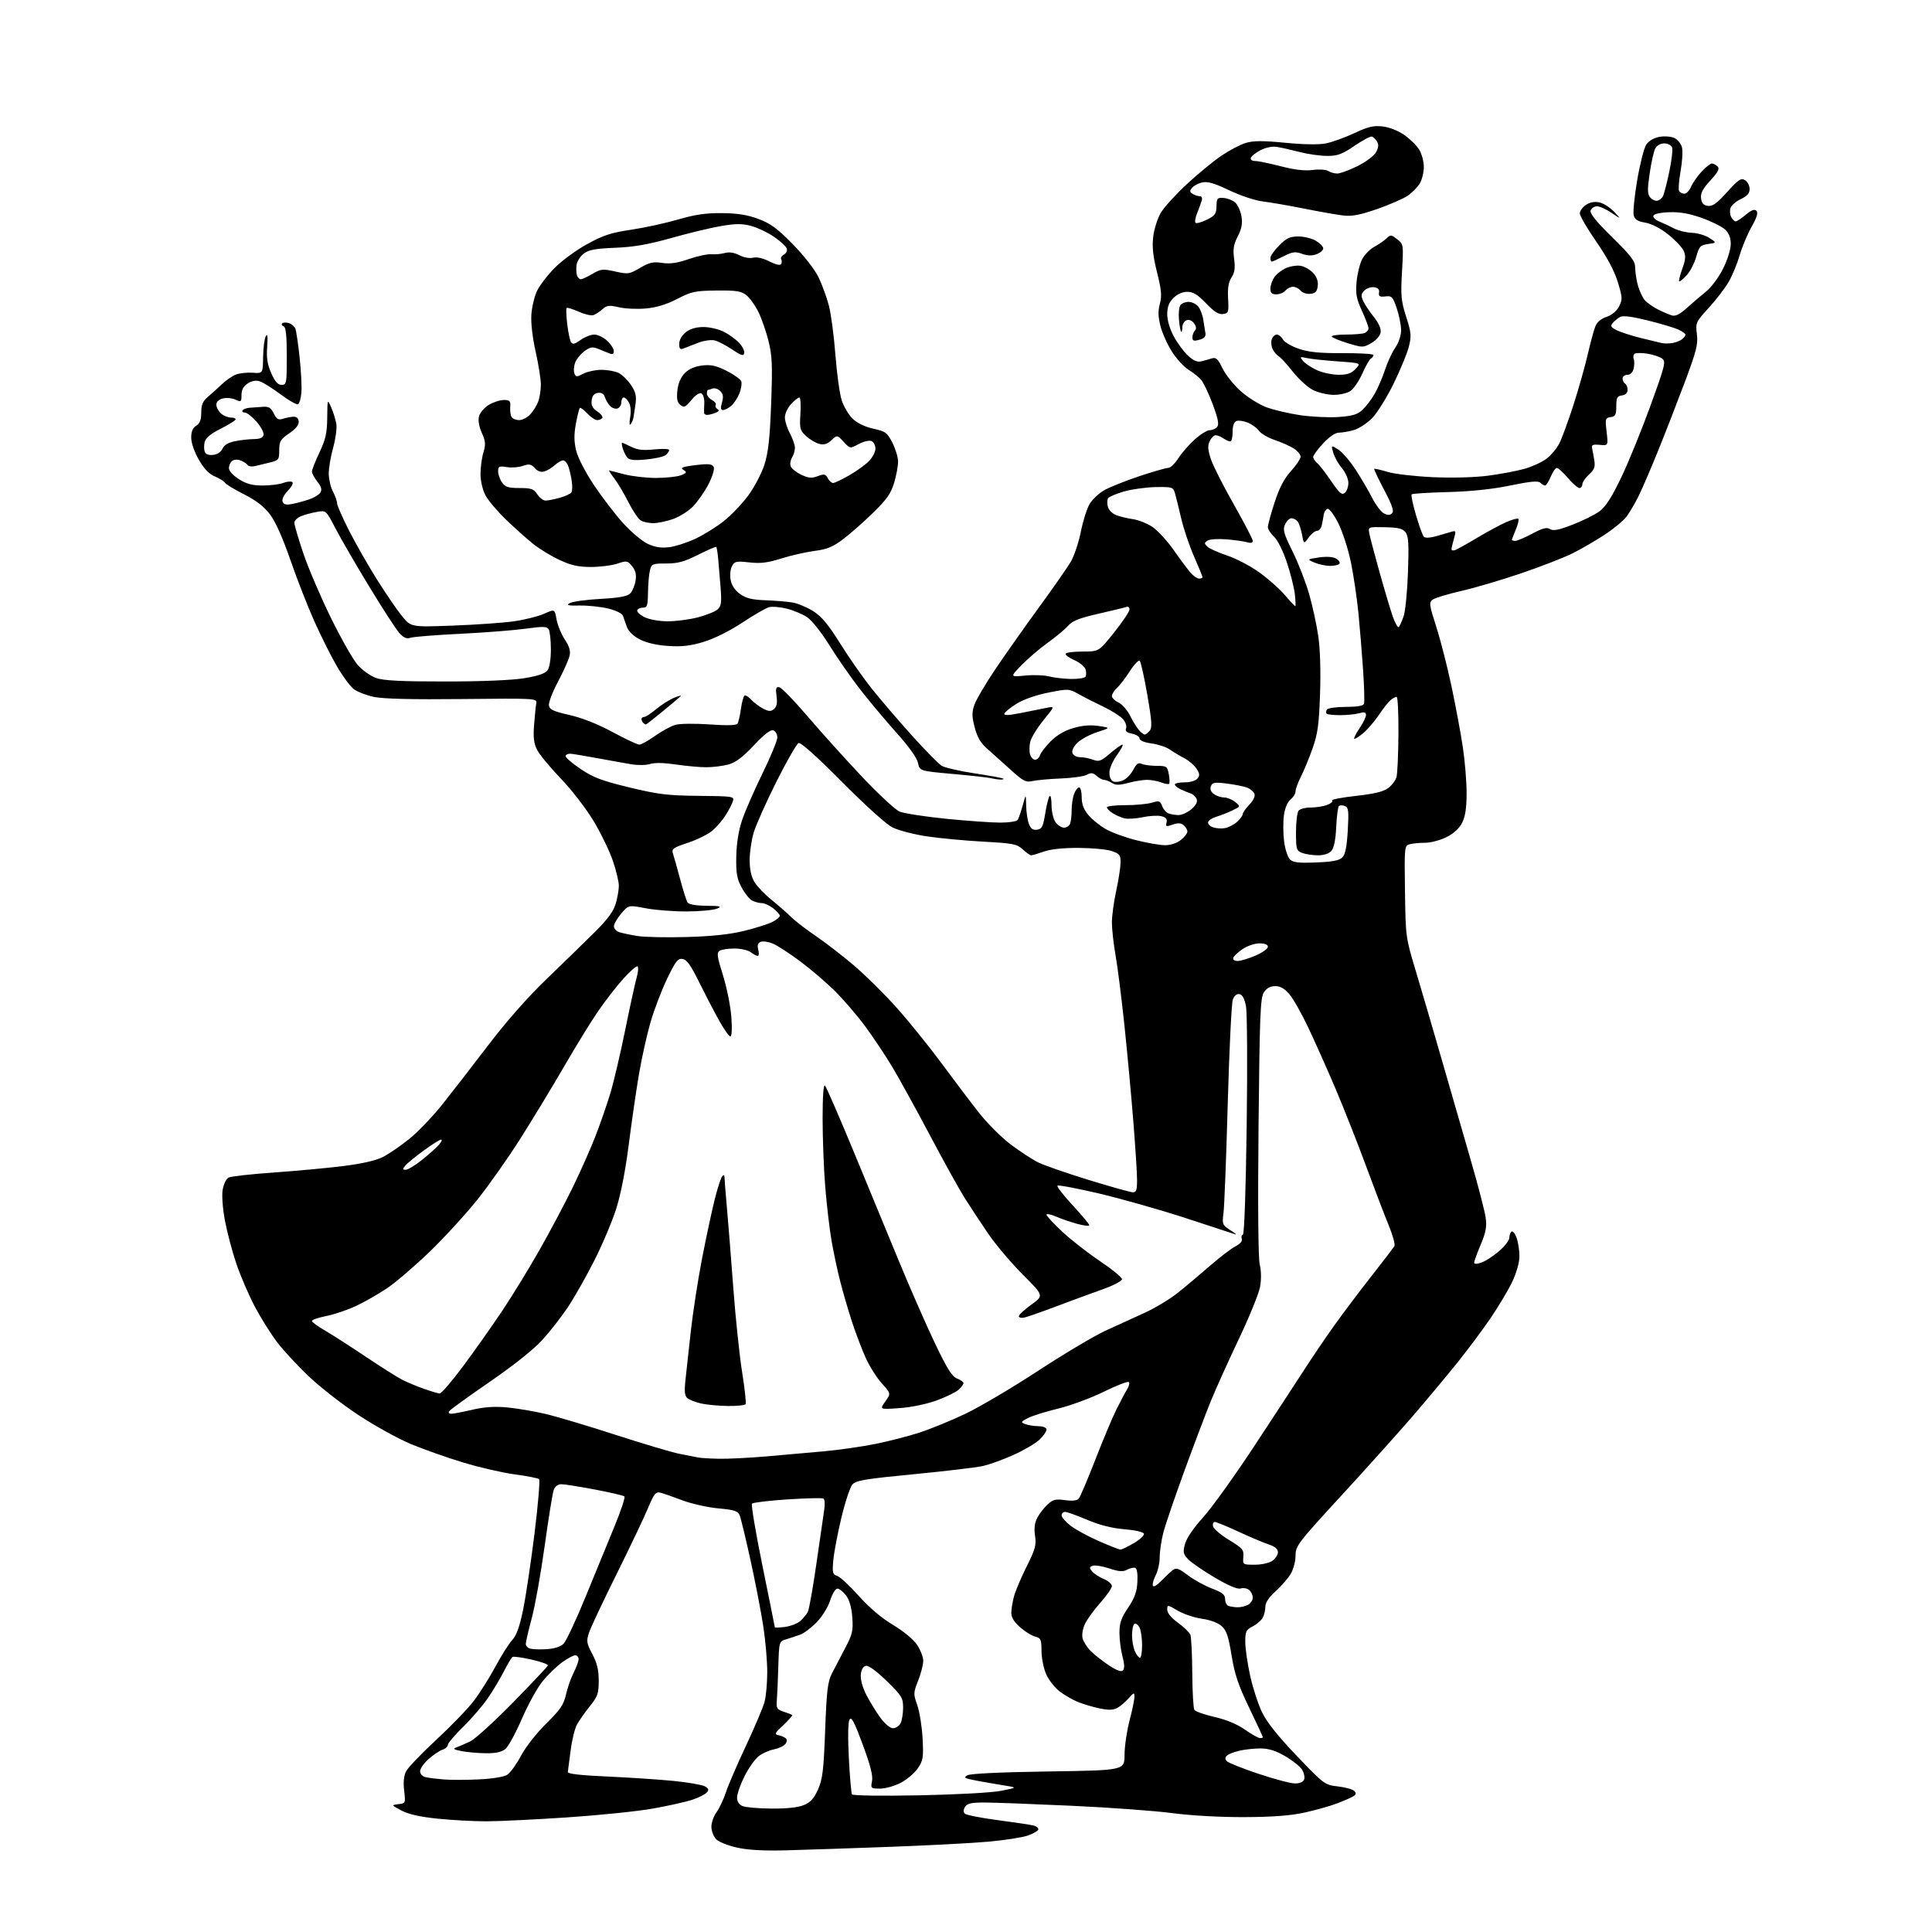 <?xml version="1.0" encoding="UTF-8" standalone="no"?>
<svg 
  version="1.1" 
  xmlns="http://www.w3.org/2000/svg" 
  xmlns:xlink="http://www.w3.org/1999/xlink" 
  xmlns:svg="http://www.w3.org/2000/svg"
  xmlns:rdf="http://www.w3.org/1999/02/22-rdf-syntax-ns#"
  xmlns:cc="http://creativecommons.org/ns#"
  xmlns:dc="http://purl.org/dc/elements/1.1/"
  viewBox="0 0 768 768"
  width="768"
  height="768"
>
<style>svg {background-color: white; }</style>"
<path stroke="none" fill="black" fill-rule="evenodd" d="M313.00,735.52C303.75,735.78 297.47,735.44 293.05,734.47C289.50,733.68 285.76,732.21 284.74,731.18C283.71,730.16 282.84,727.97 282.79,726.32C282.74,724.67 283.65,722.01 284.81,720.41C285.97,718.81 287.65,715.25 288.55,712.50C289.44,709.75 293.03,701.42 296.52,694.00C300.01,686.58 303.34,678.70 303.93,676.50C304.51,674.30 304.99,669.01 304.99,664.74C305.00,660.48 304.32,652.45 303.48,646.89C302.65,641.34 300.38,629.53 298.44,620.65C296.50,611.77 294.52,603.55 294.04,602.40C293.31,600.61 292.00,600.19 285.50,599.60C281.27,599.21 274.82,597.76 271.16,596.37C267.50,594.98 263.57,593.61 262.43,593.34C260.68,592.91 259.94,593.86 257.51,599.67C255.94,603.43 250.30,615.27 244.97,626.00C239.64,636.73 234.75,647.13 234.10,649.13C233.05,652.37 233.19,653.26 235.46,657.53C237.34,661.05 238.00,663.81 238.00,668.07C238.00,673.16 237.59,674.36 234.53,678.17C232.62,680.55 230.32,683.82 229.41,685.43C228.50,687.04 227.34,691.72 226.84,695.82C226.33,699.91 225.82,703.77 225.71,704.38C225.57,705.13 230.64,705.72 241.50,706.20C250.30,706.60 262.13,707.38 267.80,707.95C273.46,708.51 279.00,709.47 280.11,710.06C281.68,710.90 281.88,711.44 280.99,712.51C280.36,713.27 277.74,714.59 275.17,715.44C272.60,716.29 265.55,717.86 259.50,718.94C253.45,720.02 238.09,721.60 225.36,722.45C212.64,723.30 198.17,724.00 193.22,724.00C188.26,724.00 179.60,723.53 173.97,722.95C166.97,722.23 162.42,721.21 159.61,719.72C155.50,717.53 155.50,717.53 158.38,717.19C161.22,716.85 161.25,716.77 160.66,711.81C160.26,708.41 160.52,705.89 161.46,704.08C162.23,702.59 167.64,696.95 173.49,691.53C179.34,686.11 186.04,679.17 188.38,676.09C190.72,673.02 194.57,666.90 196.93,662.50C199.30,658.10 202.30,653.35 203.61,651.96C205.29,650.15 206.55,646.67 207.93,639.96C209.00,634.75 211.05,621.09 212.48,609.59C213.90,598.08 214.72,588.36 214.29,587.98C213.85,587.59 209.51,586.74 204.63,586.09C199.75,585.43 190.52,583.31 184.13,581.37C177.73,579.44 168.35,576.12 163.28,574.01C158.22,571.89 148.81,566.69 142.38,562.44C135.94,558.19 127.10,551.29 122.71,547.11C118.33,542.92 112.75,536.91 110.31,533.74C107.87,530.58 103.86,524.21 101.40,519.59C98.95,514.97 95.60,507.23 93.96,502.39C92.33,497.55 90.28,489.82 89.42,485.22C88.50,480.33 88.13,475.21 88.52,472.91C88.88,470.75 89.93,468.58 90.84,468.11C91.75,467.63 99.79,466.72 108.71,466.10C117.62,465.47 130.08,464.32 136.39,463.53C143.84,462.61 149.37,461.35 152.18,459.93C154.56,458.73 159.28,455.50 162.68,452.75C166.08,450.01 171.96,443.88 175.75,439.13C179.54,434.38 187.78,423.75 194.07,415.50C201.36,405.93 209.83,396.33 217.45,389.00C224.03,382.68 232.58,374.35 236.45,370.50C241.50,365.49 243.86,362.30 244.75,359.27C245.44,356.94 246.00,353.72 246.00,352.11C246.00,350.51 244.94,346.05 243.64,342.22C242.34,338.38 238.89,331.25 235.96,326.37C232.98,321.41 227.25,313.98 222.94,309.50C218.71,305.10 214.46,299.97 213.52,298.10C212.20,295.49 211.91,293.15 212.31,288.10C212.60,284.47 212.98,280.61 213.17,279.53C213.49,277.61 212.87,277.57 183.89,277.88C164.13,278.10 152.43,277.82 148.70,277.04C145.63,276.40 141.97,274.98 140.56,273.87C139.16,272.77 136.19,268.75 133.98,264.96C131.76,261.16 127.76,253.21 125.09,247.28C122.42,241.35 118.09,230.29 115.47,222.70C112.37,213.74 109.50,207.33 107.29,204.43C104.94,201.35 101.76,198.89 97.02,196.51C93.24,194.61 89.84,192.54 89.45,191.92C89.07,191.30 87.24,190.16 85.39,189.39C83.09,188.43 81.09,186.34 79.03,182.74C77.26,179.67 76.01,176.05 76.01,173.99C76.00,171.56 76.61,170.10 78.00,169.23C79.46,168.32 80.00,166.90 80.00,163.98C80.00,160.89 80.60,159.48 82.66,157.74C84.12,156.51 86.63,154.23 88.25,152.69C89.87,151.14 92.38,149.43 93.82,148.88C95.27,148.33 98.26,148.01 100.47,148.17C104.50,148.46 104.50,148.46 104.59,141.93C104.64,138.34 105.12,134.61 105.66,133.65C106.35,132.41 106.51,133.62 106.21,137.81C105.88,142.29 106.28,144.84 107.83,148.36C109.32,151.71 110.46,153.00 111.94,153.00C113.90,153.00 114.00,152.44 114.00,141.58C114.00,133.35 113.65,130.04 112.75,129.72C112.06,129.47 111.80,128.95 112.17,128.55C112.55,128.15 113.74,128.10 114.83,128.45C115.92,128.79 117.09,129.79 117.43,130.67C117.76,131.54 118.51,136.60 119.09,141.91C119.66,147.22 119.99,153.54 119.82,155.95C119.64,158.37 119.00,160.51 118.40,160.71C117.79,160.91 114.64,159.09 111.40,156.66C108.15,154.24 104.47,151.94 103.20,151.55C101.73,151.09 100.02,151.41 98.45,152.44C96.76,153.54 96.00,154.97 96.00,157.00C96.00,159.77 95.84,159.89 93.57,158.85C92.24,158.24 89.99,158.04 88.57,158.39C86.98,158.79 86.00,159.74 86.00,160.86C86.00,161.87 86.82,163.43 87.83,164.35C88.83,165.26 90.66,166.00 91.89,166.00C93.11,166.00 93.88,166.39 93.58,166.87C93.28,167.35 90.55,169.00 87.50,170.55C83.80,172.41 81.75,174.13 81.37,175.67C81.05,176.95 81.06,178.70 81.39,179.56C81.78,180.59 82.95,181.02 84.74,180.82C86.41,180.63 87.88,179.65 88.45,178.35C89.08,176.91 90.74,175.92 93.45,175.38C95.68,174.94 99.07,174.55 100.98,174.54C103.40,174.51 104.56,174.00 104.78,172.85C104.96,171.94 103.69,169.58 101.95,167.60C100.21,165.62 98.14,164.00 97.34,164.00C96.54,164.00 96.13,163.61 96.42,163.13C96.72,162.64 97.98,162.18 99.23,162.09C100.48,162.01 102.84,161.84 104.47,161.72C106.85,161.54 107.71,162.06 108.82,164.34C109.91,166.60 110.64,167.04 112.35,166.50C113.53,166.13 115.40,165.75 116.50,165.66C117.82,165.56 118.58,166.18 118.74,167.50C118.90,168.86 117.69,170.38 114.99,172.24C111.47,174.66 111.00,175.45 111.00,178.95C111.00,182.71 110.80,182.97 107.25,183.86C105.19,184.37 102.49,185.02 101.25,185.30C100.01,185.58 98.73,185.37 98.40,184.84C98.07,184.30 96.83,183.49 95.65,183.05C94.40,182.57 92.98,182.65 92.25,183.24C91.56,183.79 91.00,185.08 91.00,186.11C91.00,187.20 92.66,189.02 94.98,190.49C97.97,192.38 100.31,193.00 104.42,193.00C107.42,193.00 111.06,192.55 112.52,191.99C113.98,191.44 115.62,191.26 116.17,191.60C116.73,191.95 115.99,193.44 114.45,195.05C112.84,196.73 111.98,198.51 112.33,199.42C112.77,200.58 113.75,200.80 116.21,200.32C118.02,199.97 121.05,199.16 122.94,198.51C124.83,197.87 126.82,196.64 127.36,195.79C128.07,194.66 127.75,193.49 126.17,191.49C124.98,189.97 124.00,188.16 124.00,187.45C124.00,186.75 125.35,183.33 127.00,179.84C129.46,174.64 130.01,172.15 130.08,166.00C130.16,158.50 130.16,158.50 131.68,161.99C132.52,163.92 133.43,166.87 133.71,168.57C133.98,170.26 133.39,174.54 132.40,178.08C131.41,181.61 130.64,186.30 130.69,188.50C130.74,190.70 131.50,193.85 132.39,195.50C133.27,197.15 133.99,199.20 133.99,200.06C134.00,200.91 136.17,205.86 138.82,211.06C141.48,216.25 146.47,225.00 149.93,230.50C153.39,236.00 157.82,242.48 159.80,244.90C163.38,249.30 163.38,249.30 179.94,248.69C189.05,248.35 199.99,247.59 204.26,246.98C208.53,246.38 213.93,245.03 216.26,243.99C220.50,242.09 220.50,242.09 221.23,246.21C221.63,248.47 223.10,252.06 224.49,254.17C226.35,256.98 226.87,258.75 226.40,260.76C226.05,262.26 224.00,266.84 221.84,270.92C219.67,274.99 218.04,279.25 218.20,280.38C218.45,282.06 219.92,282.75 226.40,284.23C231.41,285.37 237.66,287.84 243.52,291.01C248.60,293.76 253.37,296.00 254.13,296.00C254.89,296.00 257.72,294.42 260.43,292.50C263.14,290.57 266.79,288.60 268.54,288.12C270.28,287.63 276.39,287.57 282.11,287.97C289.09,288.47 292.72,288.36 293.18,287.65C293.56,287.07 294.16,284.44 294.53,281.80C294.89,279.16 295.54,276.79 295.96,276.52C296.39,276.26 297.58,276.98 298.61,278.13C299.65,279.27 301.77,280.86 303.32,281.67C305.62,282.85 306.43,282.89 307.68,281.85C308.76,280.95 309.06,279.46 308.69,276.74C308.27,273.56 308.46,272.94 309.80,273.20C310.70,273.37 315.65,278.46 320.81,284.51C325.97,290.55 335.64,301.30 342.30,308.38C348.95,315.47 355.84,321.87 357.60,322.61C359.36,323.34 367.66,324.63 376.04,325.47C384.42,326.31 394.12,327.00 397.58,327.00C401.16,327.00 404.18,326.52 404.58,325.88C404.96,325.26 405.84,322.67 406.55,320.13C407.82,315.50 407.82,315.50 407.91,320.18C407.96,322.76 408.45,326.06 409.00,327.50C409.74,329.45 410.59,330.06 412.25,329.82C414.17,329.55 414.65,328.60 415.50,323.32C416.05,319.92 416.84,316.81 417.25,316.40C417.66,316.00 418.00,317.67 418.00,320.11C418.00,322.56 418.70,325.56 419.56,326.78C420.41,328.00 421.94,329.00 422.95,329.00C423.96,329.00 425.06,328.29 425.39,327.42C425.73,326.55 426.00,324.10 426.00,321.98C426.00,319.86 426.44,316.98 426.98,315.57C427.51,314.15 428.41,313.00 428.98,313.00C429.54,313.00 430.00,314.77 430.00,316.92C430.00,319.69 430.77,321.76 432.61,323.94C434.04,325.65 437.10,328.15 439.42,329.50C441.73,330.86 447.20,332.87 451.56,333.97C455.93,335.07 461.13,335.98 463.12,335.98C465.28,335.99 467.79,335.17 469.37,333.93C470.81,332.79 472.00,331.27 472.00,330.55C472.00,329.83 471.33,328.69 470.52,328.02C469.44,327.12 468.25,327.07 466.14,327.80C463.56,328.70 463.29,328.61 463.72,326.95C464.08,325.59 463.53,324.92 461.66,324.45C460.26,324.10 456.91,324.28 454.23,324.86C451.55,325.43 448.26,325.63 446.92,325.29C445.59,324.95 443.49,324.02 442.25,323.22C441.01,322.42 440.00,321.39 440.00,320.92C440.00,320.45 443.26,320.07 447.25,320.07C451.24,320.08 455.98,319.64 457.80,319.10C460.76,318.21 461.18,318.34 461.97,320.42C462.45,321.69 463.59,323.01 464.51,323.36C465.42,323.71 467.23,324.00 468.53,324.00C469.83,324.00 472.11,322.95 473.61,321.66C475.42,320.10 476.12,318.75 475.69,317.63C475.34,316.71 474.25,315.70 473.27,315.39C472.30,315.07 470.49,314.33 469.25,313.74C468.01,313.15 467.00,312.29 467.00,311.83C467.00,311.37 468.74,311.00 470.88,311.00C473.10,311.00 475.29,310.36 476.00,309.51C477.00,308.30 476.92,307.53 475.61,305.53C474.71,304.16 472.52,302.29 470.74,301.37C468.96,300.44 466.38,298.90 465.00,297.93C463.62,296.97 460.36,295.89 457.75,295.53C454.82,295.13 453.00,294.37 453.00,293.56C453.00,292.84 451.66,291.98 450.02,291.65C447.84,291.22 447.20,290.64 447.64,289.49C447.97,288.63 447.40,286.98 446.37,285.83C445.34,284.67 441.80,282.44 438.50,280.87C435.20,279.30 430.77,277.04 428.67,275.86C424.92,273.76 424.66,273.75 416.77,275.31C411.94,276.26 406.89,278.02 404.18,279.70C401.70,281.24 399.49,283.01 399.28,283.64C399.01,284.47 400.76,284.42 405.70,283.45C409.44,282.72 414.05,281.80 415.94,281.40C419.37,280.68 419.37,280.68 414.77,286.33C412.24,289.44 409.87,293.33 409.51,294.97C409.15,296.61 409.14,298.87 409.49,299.98C409.85,301.09 410.75,302.00 411.50,302.00C412.25,302.00 413.13,301.17 413.45,300.15C413.78,299.13 415.70,296.64 417.72,294.62C420.10,292.24 423.25,290.40 426.67,289.41C430.27,288.36 433.48,288.10 436.72,288.59C441.49,289.30 441.49,289.30 436.11,291.05C433.16,292.01 429.61,293.93 428.23,295.31C426.70,296.84 425.96,298.45 426.33,299.41C426.66,300.29 428.05,301.00 429.40,301.00C430.76,301.00 433.06,301.45 434.52,302.01C436.83,302.89 437.68,302.57 441.26,299.51C443.52,297.58 445.73,296.00 446.19,296.00C446.64,296.00 445.66,297.87 444.01,300.15C442.32,302.48 441.00,305.57 441.00,307.18C441.00,308.87 441.65,310.31 442.56,310.66C443.42,310.99 445.20,310.77 446.52,310.17C447.83,309.58 449.63,307.68 450.52,305.96C451.75,303.59 452.54,303.03 453.82,303.64C454.74,304.07 457.41,304.44 459.75,304.44C463.76,304.45 464.03,304.63 464.62,307.77C464.96,309.60 465.02,311.31 464.76,311.57C464.49,311.84 463.06,311.59 461.57,311.03C460.09,310.46 457.56,310.00 455.95,310.00C454.34,310.00 450.98,310.55 448.48,311.22C444.90,312.17 443.51,312.17 441.98,311.22C440.90,310.55 439.49,310.00 438.84,310.00C438.19,310.00 436.87,309.29 435.91,308.42C434.51,307.15 433.74,307.07 432.01,307.99C430.82,308.63 426.17,309.29 421.68,309.46C417.18,309.64 412.13,310.09 410.47,310.47C407.77,311.09 406.77,310.56 401.47,305.74C398.18,302.76 394.00,299.00 392.16,297.39C389.82,295.33 388.41,292.87 387.45,289.14C386.32,284.79 386.30,283.17 387.34,280.16C388.03,278.15 391.79,271.77 395.68,266.00C399.57,260.23 407.34,249.20 412.96,241.50C418.58,233.80 424.28,225.62 425.64,223.33C426.99,221.04 428.80,215.64 429.66,211.33C430.52,207.02 432.09,202.07 433.15,200.33C434.20,198.59 436.73,196.17 438.77,194.97C440.81,193.77 447.04,191.26 452.62,189.39C458.19,187.53 463.48,186.00 464.36,186.00C465.25,186.00 467.04,184.31 468.35,182.24C469.65,180.18 472.58,176.80 474.86,174.74C477.14,172.68 479.85,171.00 480.88,171.00C481.91,171.00 483.25,170.41 483.85,169.69C484.66,168.71 484.19,166.36 482.03,160.58C480.43,156.30 478.34,151.93 477.38,150.87C476.42,149.80 474.18,148.04 472.40,146.94C470.63,145.84 467.70,142.66 465.91,139.86C464.12,137.07 462.06,132.50 461.33,129.71C460.36,125.95 460.29,123.64 461.06,120.77C461.91,117.63 461.69,115.26 459.94,108.25C458.34,101.87 457.94,98.16 458.42,94.08C458.78,91.04 460.15,86.74 461.48,84.53C462.80,82.31 467.47,77.19 471.85,73.14C476.23,69.09 482.39,64.03 485.54,61.89C488.69,59.75 493.06,57.46 495.24,56.81C498.28,55.90 501.96,55.89 510.86,56.75C518.06,57.46 524.22,57.56 527.00,57.02C529.48,56.54 534.57,54.70 538.31,52.95C543.81,50.37 545.99,49.85 549.58,50.26C552.21,50.55 555.75,51.94 558.19,53.63C560.47,55.21 563.16,57.85 564.16,59.50C565.17,61.15 565.99,64.23 566.00,66.35C566.00,68.46 565.28,71.41 564.41,72.89C563.53,74.38 561.38,76.57 559.62,77.78C557.87,78.98 552.40,81.36 547.47,83.08C540.64,85.45 537.43,86.07 534.00,85.67C531.52,85.38 524.55,84.15 518.50,82.94C512.45,81.74 505.02,80.44 502.00,80.08C498.89,79.70 493.10,77.78 488.65,75.65C482.84,72.86 480.08,72.04 477.97,72.51C476.41,72.85 474.57,73.81 473.88,74.64C472.87,75.86 472.90,76.33 474.06,77.06C474.85,77.56 476.11,77.98 476.87,77.98C477.70,77.99 478.03,78.68 477.70,79.75C477.41,80.71 476.59,82.95 475.88,84.71C475.17,86.48 474.88,88.22 475.24,88.57C475.59,88.93 477.60,88.38 479.69,87.36C482.99,85.75 483.51,85.03 483.58,82.00C483.64,78.80 483.89,78.52 486.45,78.70C487.98,78.82 490.06,79.65 491.05,80.54C492.04,81.44 493.14,83.89 493.50,85.99C493.98,88.83 493.61,90.85 492.04,93.92C490.37,97.19 490.07,99.05 490.58,102.89C491.07,106.55 490.82,108.35 489.55,110.29C488.34,112.12 487.96,114.49 488.19,118.67C488.48,124.13 488.35,124.52 486.16,124.83C484.44,125.07 482.64,123.94 479.42,120.58C476.08,117.09 474.30,116.00 471.97,116.00C470.05,116.00 467.99,116.92 466.45,118.45C464.66,120.24 464.00,121.99 464.00,124.92C464.00,127.33 465.03,130.84 466.59,133.71C468.01,136.35 470.54,139.78 472.21,141.34C474.26,143.27 475.93,144.02 477.37,143.67C478.54,143.39 480.45,142.86 481.62,142.50C483.40,141.94 484.09,142.56 485.95,146.40C487.16,148.90 490.39,152.97 493.13,155.42C495.86,157.88 500.47,160.78 503.37,161.87C506.27,162.95 512.36,164.38 516.91,165.05C521.46,165.71 528.31,166.03 532.14,165.76C537.66,165.36 539.62,164.77 541.64,162.88C543.04,161.57 545.22,158.70 546.48,156.50C547.74,154.30 549.56,150.07 550.52,147.11C551.47,144.14 553.32,140.14 554.63,138.22C556.08,136.08 556.98,133.32 556.96,131.11C556.93,129.12 556.14,125.25 555.21,122.50C553.65,117.93 553.26,117.53 550.69,117.83C548.43,118.09 547.94,117.80 548.19,116.33C548.40,115.07 547.80,114.40 546.25,114.18C545.01,114.00 543.26,114.59 542.37,115.49C541.03,116.82 540.95,117.58 541.88,119.64C542.51,121.02 544.41,123.87 546.10,125.97C548.02,128.36 549.04,130.65 548.83,132.09C548.64,133.44 547.11,135.21 545.18,136.34C541.93,138.22 541.71,138.23 535.88,136.46C532.59,135.47 529.67,134.28 529.39,133.83C529.11,133.37 531.57,133.00 534.86,133.00C538.15,133.00 541.55,132.73 542.42,132.39C543.29,132.06 544.00,131.21 544.00,130.51C544.00,129.81 542.82,126.66 541.37,123.50C539.19,118.73 538.83,116.79 539.26,112.04C539.55,108.90 540.54,104.86 541.46,103.08C542.39,101.29 544.53,99.08 546.23,98.16C547.92,97.25 550.12,95.74 551.10,94.81C552.77,93.22 553.03,93.24 555.41,95.11C557.92,97.09 557.94,97.20 557.32,107.98C556.77,117.60 556.97,119.67 558.97,125.92C560.98,132.16 561.11,133.53 560.06,137.74C559.41,140.36 556.66,147.03 553.95,152.57C551.24,158.11 547.37,164.30 545.34,166.32C543.32,168.34 540.06,170.45 538.08,170.99C536.11,171.54 533.47,171.99 532.21,171.99C530.81,172.00 528.39,173.64 525.97,176.25C523.80,178.59 522.02,181.01 522.01,181.63C522.01,182.25 522.72,183.35 523.61,184.09C524.49,184.82 527.00,188.05 529.18,191.27C532.43,196.05 533.41,196.90 534.58,195.94C535.36,195.29 536.00,193.49 536.00,191.95C536.00,190.41 534.85,187.79 533.44,186.11C532.03,184.44 530.48,181.67 529.99,179.97C529.10,176.87 529.10,176.87 532.00,178.71C533.60,179.72 536.73,183.36 538.95,186.81C541.18,190.25 544.13,195.29 545.50,198.00C546.87,200.71 548.95,203.44 550.11,204.06C551.68,204.90 552.50,204.89 553.36,204.03C554.22,203.16 553.44,200.86 550.24,194.78C547.89,190.33 546.11,186.55 546.28,186.38C546.45,186.21 548.82,186.75 551.55,187.58C554.27,188.41 562.35,189.35 569.50,189.68C577.32,190.03 586.08,189.80 591.50,189.10C596.45,188.45 602.98,187.23 606.00,186.37C609.02,185.52 612.97,183.71 614.76,182.35C616.55,181.00 618.86,178.22 619.89,176.19C620.92,174.16 623.41,167.37 625.43,161.10C627.45,154.83 630.00,145.83 631.10,141.10C632.19,136.37 633.56,131.28 634.15,129.79C634.83,128.05 636.42,126.69 638.62,125.96C640.74,125.26 642.62,123.69 643.59,121.83C645.02,119.06 644.98,118.31 643.11,112.16C641.78,107.76 638.87,102.29 634.54,96.06C630.94,90.86 628.00,85.81 628.00,84.83C628.00,83.85 629.11,82.32 630.46,81.43C632.07,80.38 633.91,80.04 635.82,80.46C637.41,80.81 640.02,82.47 641.61,84.16C644.50,87.22 644.50,87.22 640.61,84.61C638.47,83.17 635.87,82.00 634.83,82.00C633.79,82.00 632.66,82.73 632.31,83.63C631.87,84.79 634.32,87.86 640.84,94.27C648.48,101.79 650.00,103.80 650.01,106.39C650.01,108.10 650.50,111.30 651.10,113.50C651.71,115.70 652.94,118.34 653.85,119.36C654.76,120.38 657.08,122.01 659.00,122.98C660.92,123.95 663.42,125.03 664.55,125.37C666.04,125.83 667.72,124.99 670.75,122.25C673.04,120.19 676.48,117.24 678.41,115.70C680.33,114.15 683.27,110.14 684.95,106.79C686.69,103.31 688.00,99.10 688.00,97.01C688.00,94.50 687.29,92.68 685.75,91.24C684.51,90.08 680.35,88.01 676.50,86.64C671.54,84.87 667.77,84.21 663.57,84.36C660.01,84.48 657.48,85.05 657.24,85.77C657.02,86.43 658.12,87.48 659.67,88.10C661.23,88.72 663.85,89.94 665.50,90.82C667.15,91.69 670.32,92.47 672.54,92.54C674.76,92.62 677.90,93.54 679.51,94.59C682.43,96.50 682.43,96.50 679.00,97.00C675.90,97.45 675.43,97.95 674.26,102.13C673.54,104.68 671.81,107.99 670.42,109.49C669.03,110.99 667.71,112.04 667.49,111.83C667.27,111.61 667.84,109.35 668.75,106.81C670.08,103.13 670.18,101.69 669.26,99.66C668.62,98.27 665.84,95.34 663.08,93.16C660.03,90.74 656.47,88.92 654.02,88.50C650.95,87.99 649.86,87.28 649.42,85.53C649.10,84.27 649.73,78.01 650.81,71.61C651.90,65.21 653.51,58.88 654.39,57.53C655.37,56.04 657.37,54.83 659.57,54.42C661.58,54.04 664.20,54.23 665.55,54.84C666.87,55.44 668.24,57.13 668.61,58.59C668.98,60.05 668.73,64.32 668.05,68.08C667.38,71.84 667.12,75.39 667.48,75.96C667.83,76.53 668.78,77.00 669.58,77.00C670.38,77.00 671.57,75.76 672.21,74.25C672.85,72.74 674.73,70.04 676.38,68.25C678.04,66.46 679.89,65.00 680.50,65.00C681.10,65.00 682.13,65.53 682.77,66.17C683.66,67.06 682.99,68.37 679.91,71.72C676.90,74.98 675.95,76.78 676.19,78.80C676.42,80.78 677.14,81.59 678.90,81.84C680.76,82.10 682.47,80.88 686.56,76.34C691.07,71.33 692.09,70.66 693.66,71.61C694.67,72.22 695.50,73.79 695.50,75.10C695.50,76.83 694.56,77.92 692.06,79.11C690.17,80.00 688.31,81.58 687.94,82.61C687.56,83.65 687.66,85.29 688.16,86.25C688.66,87.21 689.47,88.00 689.96,88.00C690.45,88.00 692.26,86.81 693.98,85.36C696.22,83.48 697.43,83.03 698.19,83.79C698.96,84.56 698.40,86.40 696.27,90.18C694.62,93.11 692.50,98.19 691.54,101.49C690.59,104.78 688.64,109.51 687.21,111.99C685.78,114.47 682.22,119.12 679.28,122.33C674.09,128.02 673.97,128.28 674.54,132.83C675.05,136.85 674.37,139.52 669.70,152.00C666.71,159.97 661.89,172.35 658.99,179.50C656.10,186.65 652.61,194.73 651.24,197.45C649.88,200.17 647.80,203.70 646.63,205.29C645.46,206.88 641.58,210.11 638.00,212.47C634.42,214.83 628.69,218.17 625.26,219.89C621.84,221.61 612.61,225.20 604.76,227.87C596.92,230.54 586.16,233.72 580.86,234.92C575.57,236.13 570.47,237.66 569.55,238.34C568.00,239.48 568.10,240.30 570.94,249.16C572.63,254.44 575.36,265.09 577.00,272.84C578.64,280.59 580.67,291.44 581.49,296.96C582.32,302.47 583.00,310.70 583.00,315.24C583.00,321.10 582.49,324.52 581.25,327.00C580.11,329.28 577.94,331.29 575.04,332.75C572.58,333.99 568.76,335.01 566.54,335.01C564.32,335.02 561.54,335.28 560.37,335.60C558.29,336.16 558.25,336.54 558.50,354.39C558.76,372.47 558.79,372.70 562.82,386.05C565.05,393.45 569.65,409.18 573.05,421.00C576.45,432.82 581.64,450.82 584.60,461.00C587.55,471.18 590.24,481.54 590.58,484.04C591.07,487.63 590.66,489.87 588.60,494.76C587.17,498.16 586.00,501.38 586.00,501.92C586.00,502.55 587.03,502.54 588.89,501.89C590.48,501.33 593.63,499.30 595.89,497.36C598.15,495.43 600.00,493.01 600.00,491.98C600.00,490.96 600.41,489.87 600.90,489.56C601.40,489.25 602.30,490.42 602.90,492.15C603.51,493.88 604.00,497.14 604.00,499.40C604.00,501.84 602.84,505.93 601.15,509.50C599.58,512.80 595.69,519.33 592.51,524.00C589.33,528.67 583.30,536.75 579.11,541.95C574.92,547.15 567.00,556.63 561.50,563.02C556.00,569.40 543.29,583.56 533.25,594.48C515.81,613.45 515.00,614.51 515.00,618.41C514.99,620.71 514.13,623.91 513.03,625.73C511.94,627.50 509.25,630.59 507.03,632.59C504.41,634.96 503.00,637.09 503.00,638.68C503.00,640.03 502.54,642.00 501.97,643.06C501.40,644.11 499.60,645.67 497.97,646.52C495.31,647.89 495.00,648.54 495.02,652.78C495.03,655.37 495.91,661.42 496.97,666.20C498.03,670.99 500.15,677.51 501.70,680.70C503.59,684.62 508.07,690.23 515.50,698.00C526.33,709.32 526.58,709.51 531.83,710.13C534.76,710.47 537.68,711.28 538.32,711.92C539.21,712.81 539.13,713.31 537.99,714.04C537.17,714.56 534.21,715.86 531.41,716.92C528.61,717.98 522.76,719.62 518.41,720.56C512.90,721.76 505.65,722.29 494.50,722.33C485.01,722.37 473.42,721.72 466.00,720.74C459.12,719.83 441.12,718.52 426.00,717.82C410.88,717.13 395.40,716.55 391.61,716.53C386.17,716.51 384.50,716.86 383.64,718.22C382.91,719.38 382.88,720.28 383.55,720.95C384.10,721.50 389.94,722.66 396.53,723.52C403.11,724.39 409.53,725.35 410.79,725.66C412.06,725.98 412.93,726.71 412.74,727.29C412.54,727.87 410.64,728.94 408.51,729.68C406.37,730.42 399.42,731.50 393.06,732.08C386.70,732.66 369.12,733.59 354.00,734.14C338.88,734.70 320.43,735.32 313.00,735.52zM306.78,718.94C312.81,718.98 317.30,718.49 319.57,717.53C322.22,716.43 323.60,714.89 325.20,711.29C326.99,707.23 327.42,703.69 328.01,687.85C328.59,672.24 329.02,668.56 330.65,665.34C331.72,663.23 334.09,658.67 335.92,655.22C338.86,649.65 339.19,648.25 338.80,642.95C338.52,639.02 337.67,636.04 336.33,634.24C335.20,632.73 333.66,631.50 332.89,631.50C332.11,631.50 330.84,633.57 330.00,636.21C329.14,638.91 326.84,642.61 324.61,644.90C322.47,647.08 319.54,649.29 318.11,649.80C316.67,650.31 314.19,651.13 312.60,651.62C309.70,652.50 309.70,652.50 309.39,662.50C309.23,668.00 308.96,674.06 308.80,675.96C308.53,679.03 308.84,679.54 311.50,680.42C313.15,680.97 314.69,681.56 314.93,681.72C315.17,681.89 313.59,683.68 311.43,685.71C307.95,688.96 307.73,689.43 309.50,689.79C310.60,690.01 311.91,690.58 312.41,691.05C312.95,691.57 312.83,692.50 312.12,693.35C311.47,694.14 309.42,695.07 307.57,695.42C305.72,695.77 303.02,696.99 301.56,698.13C300.11,699.27 297.59,702.84 295.96,706.07C294.33,709.30 293.00,713.10 293.00,714.50C293.00,716.22 293.74,717.36 295.25,717.97C296.49,718.47 301.68,718.90 306.78,718.94zM365.37,713.67C380.40,713.37 394.26,712.61 398.00,711.87C404.50,710.58 404.50,710.58 399.00,709.71C395.98,709.23 391.06,708.37 388.07,707.81C383.42,706.93 382.91,706.63 384.56,705.70C385.77,705.03 397.80,704.46 416.75,704.18C447.00,703.74 447.00,703.74 447.02,697.62C447.03,694.25 447.92,688.12 449.00,684.00C450.08,679.88 450.96,675.60 450.95,674.50C450.94,672.68 450.73,672.74 448.61,675.14C447.34,676.59 445.30,678.31 444.08,678.96C442.44,679.83 440.59,679.86 436.92,679.08C434.20,678.49 430.31,677.32 428.29,676.48C426.26,675.63 423.07,673.77 421.19,672.34C419.32,670.90 416.94,667.88 415.91,665.62C414.88,663.34 414.03,659.20 414.02,656.36C414.00,651.73 413.75,651.16 411.52,650.59C410.15,650.25 407.45,648.58 405.52,646.88C403.15,644.80 402.00,642.93 402.01,641.15C402.01,639.69 402.50,636.70 403.10,634.50C403.71,632.30 405.97,626.96 408.14,622.64C411.54,615.86 412.00,614.18 411.45,610.52C411.01,607.61 411.29,605.35 412.31,603.38C413.14,601.80 414.96,599.42 416.37,598.11C418.55,596.07 419.58,595.81 423.37,596.33C426.37,596.74 428.15,596.53 428.85,595.68C429.43,594.99 432.38,588.03 435.41,580.23C438.44,572.42 442.22,563.44 443.79,560.27C445.37,557.10 447.28,553.51 448.04,552.30C448.80,551.08 449.11,549.77 448.72,549.39C448.34,549.00 443.85,550.74 438.76,553.24C433.67,555.75 425.50,558.76 420.62,559.94C415.74,561.12 410.34,562.81 408.63,563.69C405.77,565.17 405.68,565.37 407.51,566.08C408.60,566.51 410.96,566.89 412.75,566.93C414.73,566.97 416.00,567.51 416.00,568.31C416.00,569.04 414.76,570.81 413.25,572.26C411.74,573.71 407.12,576.43 402.99,578.31C398.86,580.19 393.22,582.22 390.46,582.81C387.70,583.40 375.33,584.86 362.97,586.05C343.85,587.90 340.25,588.50 338.84,590.11C337.92,591.16 335.96,597.07 334.48,603.25C332.99,609.44 331.55,617.04 331.26,620.14C330.80,625.19 330.96,625.85 332.78,626.43C333.91,626.79 337.78,630.38 341.39,634.41C345.58,639.10 350.48,643.24 354.96,645.91C359.06,648.34 363.03,651.62 364.49,653.77C365.87,655.80 367.00,658.69 367.00,660.20C367.00,661.70 366.09,665.23 364.99,668.04C363.06,672.92 363.05,673.36 364.63,677.82C365.54,680.40 366.49,686.33 366.74,691.00C367.14,698.69 366.96,699.83 364.84,702.93C363.55,704.81 360.52,707.40 358.09,708.68C355.67,709.95 351.97,711.00 349.87,711.00C346.17,711.00 346.07,710.91 346.64,708.03C347.07,705.90 346.01,701.74 342.94,693.46C339.55,684.32 338.45,682.24 337.69,683.59C337.10,684.64 337.00,690.64 337.43,698.86C337.81,706.31 338.38,712.80 338.68,713.29C338.99,713.80 350.51,713.96 365.37,713.67zM514.64,708.94C516.67,708.98 518.01,708.42 518.42,707.36C518.76,706.46 518.35,704.66 517.51,703.37C516.66,702.08 513.61,699.67 510.73,698.02C507.02,695.89 504.19,695.02 501.00,695.03C498.52,695.04 494.76,695.45 492.63,695.95C490.50,696.44 488.27,697.33 487.68,697.92C486.91,698.69 486.93,699.33 487.74,700.14C488.37,700.77 493.98,703.00 500.19,705.09C506.41,707.17 512.91,708.91 514.64,708.94zM190.50,707.33C195.91,707.07 200.37,706.33 201.68,705.47C202.88,704.69 205.33,701.28 207.14,697.89C208.98,694.43 213.36,688.85 217.15,685.12C222.72,679.64 224.07,677.67 224.97,673.66C225.56,671.00 226.94,667.08 228.02,664.95C229.11,662.82 230.00,660.39 230.00,659.54C230.00,658.69 229.39,658.00 228.65,658.00C227.91,658.00 225.55,659.27 223.40,660.83C221.26,662.39 217.79,665.75 215.71,668.30C213.62,670.85 209.91,677.57 207.47,683.22C205.03,688.87 202.07,694.29 200.90,695.25C199.41,696.48 197.10,696.98 193.14,696.94C190.04,696.91 185.70,696.53 183.50,696.10C180.27,695.46 179.88,695.17 181.50,694.59C182.60,694.20 185.07,693.11 186.99,692.19C188.91,691.26 196.56,684.29 203.99,676.70C211.42,669.11 217.63,662.52 217.79,662.06C217.96,661.61 215.03,660.54 211.30,659.71C207.57,658.87 204.16,658.40 203.74,658.66C203.31,658.93 201.78,661.47 200.34,664.32C198.90,667.17 196.03,671.98 193.95,675.00C191.88,678.02 187.44,683.19 184.09,686.47C180.74,689.75 178.00,692.98 178.00,693.65C178.00,694.32 177.07,695.16 175.93,695.52C174.80,695.88 172.32,697.53 170.43,699.19C168.55,700.85 167.00,703.05 167.00,704.08C167.00,705.21 167.90,706.16 169.25,706.47C170.49,706.75 173.75,707.15 176.50,707.37C179.25,707.59 185.55,707.57 190.50,707.33zM500.75,690.90C501.44,690.95 502.00,690.81 502.00,690.58C502.00,690.35 499.55,685.06 496.55,678.83C492.23,669.85 490.78,665.53 489.56,658.00C488.31,650.30 487.55,648.09 485.57,646.35C484.11,645.07 481.00,643.92 477.81,643.48C474.89,643.09 470.59,641.65 468.25,640.29C464.06,637.85 464.00,637.84 464.00,639.90C464.00,641.21 465.59,643.14 468.25,645.06C470.59,646.75 472.81,648.89 473.18,649.82C473.55,650.74 473.90,657.58 473.95,665.00C473.99,672.42 474.37,679.03 474.78,679.69C475.20,680.34 478.80,681.61 482.78,682.52C487.38,683.57 491.75,685.37 494.76,687.48C497.37,689.30 500.06,690.84 500.75,690.90zM354.97,687.00C356.05,687.00 357.40,686.13 357.96,685.07C358.53,684.00 359.00,681.21 359.00,678.86C359.00,674.92 358.50,674.10 352.48,668.22C348.51,664.35 345.28,661.99 344.23,662.19C343.11,662.40 342.39,663.63 342.19,665.68C342.01,667.59 342.86,670.75 344.35,673.67C345.71,676.33 348.21,680.41 349.91,682.75C351.74,685.25 353.82,687.00 354.97,687.00zM446.39,664.01C447.08,663.32 447.02,661.54 446.21,658.48C445.54,656.00 445.00,651.77 445.00,649.09C445.00,645.18 445.69,643.18 448.43,639.11C451.04,635.22 451.92,632.80 452.13,628.83C452.30,625.59 451.97,623.49 451.26,623.25C450.63,623.04 449.16,623.38 448.00,624.00C446.37,624.87 444.78,624.75 440.91,623.47C438.17,622.56 435.22,622.09 434.35,622.42C433.01,622.93 432.98,623.27 434.14,624.67C434.89,625.57 436.96,626.92 438.75,627.67C440.54,628.42 442.00,629.68 442.00,630.48C442.00,631.28 439.94,634.25 437.43,637.08C434.92,639.91 432.16,643.70 431.30,645.51C430.40,647.38 429.99,649.84 430.34,651.24C430.68,652.58 432.15,654.88 433.60,656.33C435.06,657.79 438.30,660.34 440.81,662.00C443.91,664.05 445.70,664.70 446.39,664.01zM453.16,659.00C453.62,659.00 454.00,656.72 454.00,653.93C454.00,651.15 453.53,647.99 452.95,646.91C452.37,645.83 451.47,645.21 450.95,645.53C450.43,645.85 450.00,647.87 450.00,650.01C450.00,652.15 450.52,655.05 451.16,656.45C451.80,657.85 452.70,659.00 453.16,659.00zM217.33,655.57C220.43,655.38 222.84,654.60 224.05,653.39C225.08,652.35 229.06,643.85 232.88,634.50C236.71,625.15 241.88,612.55 244.37,606.51C246.87,600.46 248.59,595.21 248.21,594.85C247.82,594.49 242.51,593.25 236.41,592.10C230.31,590.94 224.33,590.00 223.13,590.00C221.78,590.00 220.63,590.86 220.12,592.25C219.66,593.49 218.05,603.43 216.54,614.35C215.03,625.27 212.72,638.24 211.40,643.17C210.08,648.11 209.00,652.75 209.00,653.50C209.00,654.24 209.79,655.08 210.75,655.36C211.71,655.64 214.68,655.74 217.33,655.57zM312.08,646.72C314.32,646.42 317.06,645.35 318.17,644.35C319.28,643.34 320.60,641.74 321.11,640.79C321.62,639.84 323.18,631.06 324.58,621.28C325.98,611.50 327.38,601.87 327.68,599.88C327.98,597.89 327.82,596.01 327.33,595.70C326.83,595.40 320.41,595.55 313.05,596.03C305.70,596.52 299.35,597.28 298.94,597.71C298.53,598.14 300.40,609.29 303.10,622.48C305.79,635.67 308.00,646.64 308.00,646.86C308.00,647.08 309.83,647.02 312.08,646.72zM491.82,638.92C493.09,638.96 495.00,638.53 496.07,637.96C497.13,637.40 498.00,636.10 498.00,635.09C498.00,634.07 497.35,632.70 496.55,632.04C495.75,631.38 494.24,631.11 493.18,631.44C491.92,631.84 488.44,630.38 482.89,627.11C478.27,624.39 473.50,621.10 472.27,619.80C470.31,617.70 470.17,616.98 471.08,613.66C471.70,611.41 474.57,607.22 478.23,603.20C481.58,599.52 490.70,586.83 498.49,575.00C506.28,563.17 515.26,549.45 518.45,544.50C521.64,539.55 526.98,531.67 530.32,527.00C533.65,522.33 540.26,513.55 545.00,507.50C549.74,501.45 553.92,495.99 554.30,495.36C554.67,494.74 553.66,491.03 552.05,487.13C550.44,483.23 546.34,472.49 542.93,463.27C539.52,454.04 534.05,440.20 530.77,432.50C527.49,424.80 522.67,414.00 520.07,408.50C517.47,403.00 514.10,397.04 512.58,395.25C510.65,392.97 508.96,392.00 506.93,392.00C504.96,392.00 503.53,392.79 502.42,394.48C501.00,396.65 500.74,403.13 500.29,447.73C499.98,479.53 500.16,500.07 500.77,502.69C501.39,505.30 501.42,508.71 500.87,511.68C500.37,514.32 496.55,523.67 492.37,532.46C488.20,541.25 483.22,552.28 481.31,556.97C479.40,561.66 474.71,574.05 470.89,584.50C467.07,594.95 463.28,606.04 462.47,609.14C461.66,612.25 461.00,616.66 461.00,618.94C461.00,621.23 460.30,624.46 459.44,626.12C458.58,627.78 458.06,629.67 458.27,630.31C458.50,631.01 459.86,630.24 461.58,628.45C463.19,626.78 465.25,624.85 466.17,624.15C467.58,623.09 468.51,623.40 472.21,626.19C474.62,628.01 478.93,630.39 481.79,631.47C485.89,633.02 487.00,633.91 487.00,635.64C487.00,636.84 487.56,638.06 488.25,638.34C488.94,638.62 490.54,638.88 491.82,638.92zM498.77,622.00C501.48,622.00 504.52,621.33 505.78,620.44C507.00,619.59 508.00,618.05 508.00,617.02C508.00,615.77 506.82,614.77 504.40,613.97C502.42,613.31 497.01,611.03 492.38,608.89C487.75,606.75 483.49,605.00 482.91,605.00C482.33,605.00 482.00,605.78 482.19,606.73C482.37,607.68 485.22,610.11 488.51,612.12C493.95,615.43 494.48,616.06 494.25,618.89C493.99,621.97 494.03,622.00 498.77,622.00zM445.41,615.99C445.91,615.99 448.30,614.84 450.72,613.42C453.14,612.01 454.94,610.32 454.73,609.67C454.50,609.00 451.21,608.24 446.92,607.89C441.92,607.47 437.10,606.25 432.15,604.14C428.10,602.41 424.16,601.00 423.40,601.00C422.63,601.00 422.00,601.62 422.00,602.38C422.00,603.14 423.65,605.02 425.66,606.56C427.68,608.09 432.74,610.84 436.91,612.66C441.09,614.48 444.91,615.98 445.41,615.99zM285.84,579.88C289.33,579.95 297.66,579.54 304.34,578.97C311.03,578.40 321.45,577.48 327.50,576.92C333.55,576.37 342.80,575.04 348.06,573.97C353.33,572.91 361.20,570.88 365.56,569.46C369.93,568.04 378.12,564.68 383.78,561.99C389.43,559.30 402.43,551.62 412.66,544.92C422.90,538.22 434.93,531.06 439.39,529.00C443.85,526.95 450.84,523.75 454.93,521.90C459.01,520.05 464.92,516.51 468.05,514.02C471.18,511.53 476.95,506.70 480.86,503.28C484.78,499.86 489.37,496.34 491.07,495.46C492.94,494.50 493.96,493.33 493.64,492.50C493.35,491.74 493.54,490.99 494.06,490.81C494.63,490.62 495.24,473.23 495.58,447.50C495.90,423.85 495.77,402.48 495.30,400.01C494.73,396.99 493.88,395.41 492.73,395.19C491.64,394.98 490.66,395.76 490.07,397.32C489.55,398.68 488.65,417.27 488.05,438.64C487.46,460.01 486.70,479.61 486.36,482.19C485.78,486.69 485.90,486.97 489.13,489.03C490.98,490.21 491.82,490.94 491.00,490.65C490.18,490.35 481.18,487.41 471.00,484.10C460.82,480.80 445.40,476.43 436.73,474.40C428.06,472.37 420.69,470.98 420.35,471.32C420.02,471.65 422.73,475.15 426.37,479.08C430.02,483.02 433.00,486.60 433.00,487.03C433.00,487.46 430.86,487.23 428.25,486.52C425.64,485.80 421.81,484.49 419.75,483.59C417.69,482.70 416.00,482.38 416.00,482.87C416.00,483.37 418.83,486.41 422.29,489.64C425.74,492.86 432.49,498.13 437.29,501.34C442.08,504.56 446.00,507.77 446.00,508.49C446.00,509.22 442.56,511.02 438.25,512.55C433.99,514.06 425.77,517.08 420.00,519.26C414.23,521.44 408.49,523.45 407.25,523.73C406.01,524.01 405.00,523.77 405.00,523.21C405.00,522.65 407.24,520.58 409.98,518.61C414.95,515.04 414.95,515.04 406.67,506.77C402.11,502.22 395.91,494.90 392.89,490.50C389.87,486.10 385.58,479.57 383.34,476.00C381.11,472.43 374.88,461.18 369.50,451.00C364.11,440.82 357.44,428.72 354.67,424.09C351.90,419.47 347.02,412.15 343.82,407.83C340.61,403.51 335.18,397.21 331.75,393.81C328.31,390.42 322.09,385.11 317.92,382.02C313.76,378.92 308.93,375.80 307.19,375.08C305.46,374.36 303.31,374.05 302.41,374.40C301.25,374.84 300.97,375.73 301.41,377.51C301.76,378.88 301.67,380.00 301.21,380.00C300.75,380.00 299.51,379.34 298.44,378.53C297.37,377.72 294.48,377.06 292.00,377.05C289.52,377.04 286.85,377.44 286.06,377.94C284.84,378.72 285.04,380.19 287.39,387.68C288.91,392.53 290.41,399.99 290.72,404.25C291.07,408.97 290.91,412.00 290.32,412.00C289.78,412.00 287.67,408.96 285.62,405.25C283.57,401.54 280.01,394.68 277.70,390.00C274.56,383.64 272.95,381.42 271.31,381.19C269.45,380.92 268.51,382.14 265.13,389.19C262.93,393.76 259.97,401.55 258.55,406.50C257.12,411.45 255.08,420.68 254.00,427.00C252.92,433.32 251.09,445.92 249.94,454.99C248.61,465.42 246.76,474.86 244.90,480.66C243.28,485.70 239.36,494.97 236.17,501.24C232.99,507.51 228.31,515.76 225.78,519.57C223.24,523.38 218.69,529.23 215.66,532.57C212.23,536.35 204.29,542.68 194.63,549.33C186.09,555.21 178.83,560.46 178.50,561.01C178.16,561.55 178.56,562.00 179.38,562.00C180.20,562.00 183.94,561.28 187.69,560.41C192.46,559.29 196.59,559.01 201.50,559.46C205.35,559.82 212.20,560.97 216.73,562.03C221.25,563.09 233.85,566.84 244.73,570.38C255.60,573.91 266.98,577.29 270.00,577.89C273.02,578.49 276.40,579.16 277.50,579.37C278.60,579.59 282.35,579.82 285.84,579.88zM357.57,559.75C349.64,560.31 349.64,560.31 351.91,557.13C354.18,553.94 354.18,553.94 350.50,549.87C348.48,547.64 345.59,543.04 344.07,539.65C342.56,536.27 340.14,529.90 338.70,525.50C337.26,521.10 335.16,513.92 334.04,509.54C332.91,505.16 331.33,497.74 330.52,493.04C329.72,488.34 328.60,478.70 328.03,471.60C327.46,464.51 327.00,452.38 327.00,444.65C327.00,435.87 327.35,430.96 327.94,431.55C328.46,432.07 333.45,443.52 339.03,457.00C344.61,470.48 352.79,490.27 357.20,501.00C361.62,511.73 368.07,526.46 371.55,533.75C376.48,544.09 378.43,547.21 380.43,547.97C381.84,548.51 383.00,549.34 383.00,549.82C383.00,550.30 382.13,551.48 381.06,552.45C379.99,553.42 376.05,555.33 372.31,556.70C368.30,558.16 362.24,559.42 357.57,559.75zM289.19,558.90C285.51,558.84 280.74,558.39 278.58,557.88C276.42,557.37 274.02,556.44 273.25,555.79C272.21,554.93 272.00,553.19 272.43,549.06C272.75,546.00 273.71,537.20 274.57,529.50C275.42,521.80 277.47,508.52 279.13,500.00C280.79,491.48 283.06,480.90 284.18,476.50C285.29,472.10 286.61,468.07 287.10,467.55C287.66,466.96 288.00,467.13 288.00,468.00C288.00,468.77 288.44,474.37 288.99,480.45C289.53,486.53 290.68,500.95 291.54,512.50C292.40,524.05 293.96,538.87 295.00,545.42C296.05,551.98 296.67,557.72 296.39,558.17C296.11,558.63 292.87,558.95 289.19,558.90zM174.76,553.93C175.45,553.97 179.76,548.94 184.35,542.75C188.93,536.56 195.88,526.72 199.78,520.87C203.69,515.02 210.30,504.22 214.47,496.87C218.65,489.52 224.59,478.33 227.67,472.00C230.75,465.68 234.84,456.46 236.75,451.50C238.67,446.55 241.32,438.90 242.65,434.50C243.97,430.10 246.61,418.85 248.51,409.50C250.41,400.15 252.46,390.77 253.06,388.66C253.66,386.54 253.84,384.52 253.47,384.16C253.10,383.80 250.56,385.98 247.83,389.00C245.11,392.02 240.58,397.86 237.77,401.96C234.96,406.06 228.86,415.96 224.23,423.96C219.59,431.96 211.81,444.80 206.93,452.50C202.06,460.20 194.29,471.23 189.67,477.00C185.05,482.77 176.52,492.07 170.72,497.66C164.92,503.24 157.42,509.68 154.06,511.96C150.70,514.24 145.15,517.43 141.72,519.05C138.30,520.67 132.91,522.51 129.75,523.13C126.59,523.75 124.00,524.63 124.00,525.09C124.00,525.54 126.14,527.14 128.75,528.64C131.36,530.14 138.68,534.83 145.00,539.06C151.32,543.30 158.05,547.54 159.95,548.51C161.85,549.47 165.67,551.07 168.45,552.06C171.23,553.04 174.07,553.89 174.76,553.93zM450.25,473.95C451.69,473.99 452.00,473.12 452.00,469.08C452.00,466.37 451.32,455.68 450.48,445.33C449.65,434.97 448.06,417.86 446.95,407.31C445.83,396.75 444.27,384.37 443.46,379.81C442.66,375.24 442.00,369.34 442.00,366.71C442.00,364.07 442.76,358.45 443.69,354.21C444.61,349.97 445.40,344.93 445.44,343.01C445.49,339.89 445.12,339.39 442.00,338.32C440.07,337.65 434.17,337.09 428.88,337.06C422.74,337.02 417.71,337.54 415.00,338.50C412.66,339.32 410.38,340.00 409.93,340.00C409.47,340.00 407.96,338.94 406.56,337.64C404.25,335.51 402.76,335.21 390.84,334.57C383.59,334.17 373.47,333.22 368.34,332.45C363.22,331.68 357.11,330.08 354.76,328.90C352.27,327.65 343.92,320.11 334.68,310.79C324.72,300.75 318.34,295.04 317.46,295.38C316.69,295.67 312.71,302.59 308.63,310.74C304.55,318.89 300.49,327.99 299.60,330.96C298.72,333.93 298.00,338.87 298.00,341.93C298.01,345.64 298.64,348.54 299.91,350.62C300.96,352.34 303.97,355.49 306.61,357.62C309.24,359.76 312.77,362.85 314.45,364.50C316.13,366.14 320.51,369.52 324.18,372.00C327.86,374.48 334.66,379.73 339.31,383.66C343.95,387.60 351.69,395.24 356.51,400.66C361.33,406.07 369.27,415.90 374.15,422.50C379.02,429.10 385.72,437.96 389.03,442.18C392.33,446.41 398.07,452.15 401.77,454.94C405.47,457.73 410.43,460.96 412.78,462.11C415.14,463.27 424.14,466.39 432.78,469.05C441.43,471.71 449.29,473.92 450.25,473.95zM161.29,465.00C162.13,465.00 165.00,463.27 167.66,461.15C170.32,459.02 173.36,456.32 174.40,455.15C175.45,453.97 175.88,453.00 175.36,453.00C174.83,453.00 171.72,454.95 168.45,457.34C165.18,459.72 161.88,462.42 161.13,463.34C159.95,464.76 159.98,465.00 161.29,465.00zM491.98,382.00C493.16,382.00 496.35,381.04 499.06,379.88C501.78,378.71 504.00,377.13 504.00,376.38C504.00,375.48 502.83,375.00 500.65,375.00C498.80,375.00 495.80,376.01 493.97,377.25C492.15,378.49 490.47,380.06 490.24,380.75C490.00,381.49 490.71,382.00 491.98,382.00zM273.00,372.48C282.97,372.20 290.09,371.44 295.79,370.04C300.35,368.93 305.41,367.32 307.04,366.48C308.67,365.64 310.00,364.54 310.00,364.05C310.00,363.55 308.81,362.21 307.37,361.07C305.92,359.93 303.86,359.00 302.80,359.00C301.74,359.00 300.00,358.53 298.94,357.97C297.88,357.40 296.00,355.04 294.77,352.72C292.93,349.25 292.55,347.06 292.68,340.47C292.78,335.25 293.59,330.19 294.99,326.03C296.18,322.51 299.81,314.18 303.07,307.51C306.33,300.85 309.00,294.39 309.00,293.16C309.00,291.94 308.29,290.67 307.43,290.33C306.35,289.92 303.89,291.81 299.68,296.28C295.19,301.04 292.40,303.13 289.50,303.91C287.30,304.50 283.38,304.99 280.79,304.99C278.20,305.00 272.72,304.50 268.62,303.89C263.95,303.20 260.14,303.12 258.44,303.69C256.94,304.19 253.64,304.25 251.11,303.83C248.57,303.41 242.45,302.31 237.50,301.40C232.55,300.49 227.73,299.68 226.79,299.62C225.85,299.55 224.97,299.95 224.84,300.50C224.70,301.05 227.35,303.36 230.73,305.64C235.81,309.07 239.14,310.34 250.18,313.01C261.71,315.79 265.41,316.25 277.73,316.36C291.48,316.50 291.94,316.57 291.34,318.50C290.99,319.60 289.69,322.11 288.45,324.08C287.20,326.05 284.81,328.82 283.13,330.24C281.44,331.66 277.09,333.81 273.45,335.02C267.50,337.00 266.90,337.44 267.53,339.36C267.92,340.54 269.20,345.10 270.37,349.50C271.54,353.90 272.86,358.06 273.31,358.75C273.82,359.53 276.62,360.02 280.81,360.06C286.48,360.12 287.12,360.29 285.00,361.20C283.62,361.78 278.23,362.29 273.00,362.31C267.77,362.34 260.43,361.77 256.68,361.05C249.86,359.75 249.86,359.75 246.97,363.12C245.38,364.98 244.06,367.26 244.04,368.18C244.02,369.11 245.00,370.18 246.21,370.57C247.43,370.95 250.69,371.64 253.46,372.08C256.23,372.53 265.02,372.71 273.00,372.48zM523.13,342.84C529.65,342.59 532.36,342.07 533.59,340.84C534.79,339.64 535.38,336.70 535.76,330.12C536.21,322.24 536.05,320.96 534.59,320.40C533.67,320.04 532.60,320.06 532.22,320.44C531.84,320.82 531.37,324.59 531.16,328.82C530.92,333.90 530.27,337.09 529.24,338.25C528.28,339.33 526.25,340.00 523.91,340.00C521.83,340.00 519.02,339.58 517.65,339.06C515.33,338.17 515.18,337.66 515.18,330.81C515.17,326.79 515.64,322.94 516.21,322.25C516.78,321.56 518.96,321.00 521.06,321.00C523.15,321.00 526.09,320.54 527.57,319.97C529.06,319.41 529.95,318.62 529.55,318.22C529.15,317.82 533.40,317.00 539.00,316.38C546.25,315.58 549.93,314.69 551.81,313.29C553.26,312.21 554.76,310.24 555.13,308.91C555.50,307.58 555.85,299.86 555.90,291.75C555.96,283.64 555.64,277.00 555.19,277.00C554.75,277.00 553.68,277.56 552.83,278.25C551.98,278.94 549.88,281.59 548.17,284.13C546.46,286.68 543.64,289.97 541.91,291.43C540.17,292.89 538.56,293.89 538.33,293.66C538.09,293.43 539.05,291.54 540.45,289.48C541.85,287.41 543.00,285.06 543.00,284.24C543.00,283.11 542.35,282.95 540.25,283.53C538.74,283.95 535.35,284.29 532.73,284.29C530.11,284.29 527.70,284.03 527.38,283.71C527.06,283.39 527.10,282.65 527.46,282.07C527.82,281.48 531.19,281.00 534.95,281.00C539.52,281.00 541.93,280.59 542.22,279.75C542.46,279.06 542.30,273.10 541.86,266.50C541.42,259.90 540.58,249.62 539.99,243.66C539.40,237.70 538.05,228.60 536.99,223.44C535.93,218.28 533.67,211.31 531.98,207.96C530.27,204.57 528.37,202.04 527.70,202.27C527.04,202.49 526.37,203.53 526.21,204.58C526.05,205.64 525.71,207.51 525.44,208.75C525.18,209.99 524.33,211.00 523.56,211.00C522.80,211.00 521.29,212.20 520.23,213.66C518.28,216.33 518.28,216.33 517.55,212.41C517.15,210.26 516.36,207.94 515.79,207.25C515.22,206.56 514.13,206.00 513.36,206.00C512.59,206.00 511.45,207.11 510.83,208.46C509.87,210.59 510.28,212.07 513.82,219.21C516.08,223.77 519.03,231.37 520.39,236.09C521.74,240.82 523.39,248.38 524.04,252.89C524.78,257.90 525.05,266.83 524.74,275.80C524.32,288.05 523.83,291.67 521.76,297.52C520.39,301.38 518.31,306.42 517.14,308.73C515.96,311.03 515.00,313.65 515.00,314.55C515.00,315.45 514.10,316.93 513.00,317.84C511.76,318.86 510.75,321.29 510.37,324.17C510.03,326.74 510.06,331.35 510.45,334.42C510.83,337.49 511.86,340.72 512.74,341.59C514.01,342.87 516.09,343.12 523.13,342.84zM486.91,329.20C488.33,328.95 490.51,327.82 491.75,326.70C492.99,325.57 494.00,324.19 494.00,323.63C494.00,323.07 495.18,321.37 496.63,319.86C498.22,318.21 499.02,316.50 498.66,315.54C498.32,314.68 497.00,313.57 495.71,313.08C494.42,312.59 490.82,311.87 487.70,311.48C482.81,310.87 481.93,311.02 481.35,312.53C480.91,313.67 481.33,314.77 482.53,315.64C483.55,316.39 485.37,317.00 486.58,317.00C487.79,317.00 489.77,317.81 490.99,318.79C493.20,320.58 493.20,320.58 489.85,322.18C488.01,323.06 485.19,324.17 483.58,324.64C481.98,325.11 480.48,326.06 480.25,326.75C480.02,327.44 480.84,328.38 482.08,328.83C483.31,329.29 485.48,329.46 486.91,329.20zM397.42,309.88C396.36,309.82 394.72,309.56 393.77,309.31C392.81,309.06 386.08,308.32 378.80,307.66C365.58,306.47 365.58,306.47 364.92,303.28C364.51,301.28 361.34,296.83 356.38,291.30C352.04,286.46 345.52,278.68 341.88,274.00C338.25,269.32 332.77,261.45 329.70,256.50C326.51,251.36 322.69,246.56 320.81,245.31C318.99,244.11 315.37,242.60 312.77,241.95C310.17,241.30 307.02,241.03 305.77,241.35C304.52,241.66 299.73,244.42 295.13,247.47C290.09,250.80 283.97,253.86 279.78,255.13C274.47,256.75 271.11,257.14 265.66,256.78C261.14,256.49 256.99,255.54 254.39,254.21C251.88,252.92 249.88,251.02 249.24,249.30C248.66,247.76 247.95,245.77 247.67,244.87C247.36,243.89 245.03,242.71 241.83,241.92C238.90,241.20 233.82,240.66 230.54,240.71C225.74,240.80 224.96,240.60 226.52,239.73C227.60,239.13 233.08,238.38 238.70,238.07C246.07,237.66 249.37,237.06 250.50,235.93C251.36,235.07 252.32,232.81 252.63,230.91C253.04,228.38 252.67,226.82 251.27,225.09C249.47,222.86 249.14,222.80 245.43,224.05C243.27,224.77 238.57,225.37 235.00,225.38C230.02,225.39 227.11,224.76 222.57,222.67C219.31,221.17 214.58,218.31 212.07,216.31C209.56,214.32 204.65,209.94 201.17,206.59C197.69,203.24 193.98,198.83 192.92,196.79C191.83,194.68 191.00,191.06 191.00,188.41C191.00,185.84 191.52,182.00 192.16,179.87C193.13,176.63 193.03,175.39 191.53,172.07C190.43,169.62 190.00,167.14 190.40,165.53C190.76,164.10 192.50,162.05 194.28,160.97C196.05,159.89 198.74,159.01 200.27,159.00C202.68,159.00 203.00,159.36 202.82,161.78C202.70,163.31 202.95,165.11 203.36,165.78C203.78,166.45 205.14,167.00 206.38,167.00C207.63,167.00 209.60,165.99 210.76,164.75C211.92,163.51 213.35,161.23 213.93,159.68C214.52,158.14 215.00,155.09 215.00,152.92C215.00,150.75 214.06,144.82 212.92,139.74C211.66,134.13 210.99,128.34 211.23,125.00C211.45,121.97 212.47,117.75 213.49,115.61C214.52,113.47 217.64,109.39 220.43,106.55C223.22,103.71 229.03,99.44 233.34,97.07C239.79,93.52 242.88,92.51 250.84,91.33C256.15,90.54 264.55,88.71 269.50,87.27C276.27,85.29 280.60,84.66 287.00,84.72C293.20,84.78 297.12,85.40 301.50,87.04C306.31,88.83 309.02,90.82 315.15,97.08C319.55,101.57 323.89,107.14 325.37,110.19C326.78,113.11 328.64,118.20 329.50,121.50C330.35,124.80 331.52,133.57 332.08,141.00C332.65,148.43 333.77,156.56 334.58,159.09C335.39,161.61 337.36,164.93 338.97,166.47C340.78,168.21 343.88,169.70 347.19,170.42C352.04,171.49 352.70,171.98 354.75,176.01C355.99,178.44 357.00,181.82 357.00,183.53C357.00,185.24 356.30,189.01 355.44,191.91C354.19,196.11 352.52,198.50 347.19,203.72C343.51,207.32 338.15,212.05 335.29,214.23C331.08,217.42 328.86,218.34 323.79,219.00C320.33,219.46 314.37,220.81 310.54,222.02C305.13,223.72 302.30,224.07 297.85,223.56C292.66,222.98 292.01,223.12 290.97,225.06C290.32,226.27 290.09,228.68 290.45,230.56C290.85,232.74 292.17,234.70 294.20,236.14C296.58,237.84 298.96,238.42 304.27,238.61C308.08,238.75 312.93,239.15 315.03,239.50C317.13,239.86 320.85,241.42 323.30,242.97C326.65,245.10 329.29,248.28 334.01,255.85C337.45,261.38 343.17,269.54 346.73,273.98C350.28,278.42 357.45,286.78 362.66,292.55C367.87,298.32 373.12,303.66 374.32,304.41C375.52,305.15 381.43,306.51 387.46,307.43C393.49,308.34 398.62,309.29 398.88,309.54C399.13,309.79 398.47,309.95 397.42,309.88zM455.03,292.00C455.43,292.00 456.33,291.31 457.02,290.47C458.06,289.23 457.88,286.58 456.08,276.22C454.86,269.22 453.51,263.14 453.07,262.69C452.64,262.25 450.86,264.09 449.13,266.80C447.40,269.50 445.08,272.52 443.99,273.51C442.89,274.50 442.00,275.92 442.00,276.68C442.00,277.43 443.16,278.57 444.58,279.22C446.00,279.87 448.08,282.22 449.20,284.45C450.32,286.68 451.93,289.29 452.77,290.25C453.62,291.21 454.64,292.00 455.03,292.00zM256.71,288.00C256.50,288.00 256.03,287.70 255.67,287.33C255.30,286.97 255.00,286.29 255.00,285.83C255.00,285.38 255.48,285.00 256.07,285.00C256.65,285.00 258.79,283.61 260.82,281.91C262.84,280.21 266.07,278.16 268.00,277.36C269.93,276.55 271.05,276.32 270.50,276.83C269.95,277.35 266.71,280.08 263.29,282.89C259.88,285.70 256.92,288.00 256.71,288.00zM177.00,270.90C191.44,270.90 203.55,270.40 208.40,269.60C213.85,268.71 216.72,267.73 217.65,266.46C218.46,265.35 218.99,262.01 218.98,258.06C218.98,254.45 218.58,250.88 218.10,250.13C217.38,249.00 215.80,248.96 208.87,249.92C204.27,250.56 192.62,251.47 183.00,251.94C173.38,252.41 164.51,253.11 163.30,253.50C161.66,254.03 160.51,253.57 158.80,251.70C157.53,250.32 152.16,242.06 146.87,233.34C141.57,224.63 135.52,214.20 133.42,210.17C129.62,202.85 129.62,202.85 126.06,203.47C124.10,203.80 121.26,204.57 119.75,205.16C118.24,205.76 117.00,206.94 117.00,207.78C117.00,208.63 118.60,214.09 120.56,219.91C122.52,225.74 127.44,237.25 131.49,245.50C135.53,253.75 140.34,262.21 142.17,264.30C144.00,266.39 147.30,268.74 149.50,269.51C152.50,270.56 159.37,270.91 177.00,270.90zM425.69,269.90C428.55,269.95 431.16,269.55 431.51,268.99C431.85,268.44 431.85,267.11 431.51,266.04C431.17,264.97 429.14,263.32 427.00,262.38C424.85,261.43 423.32,260.28 423.61,259.83C423.89,259.37 426.98,259.00 430.47,259.00C436.82,259.00 436.82,259.00 442.91,251.37C446.26,247.18 449.00,243.08 449.00,242.26C449.00,241.45 448.44,241.00 447.75,241.26C447.06,241.52 442.07,242.74 436.65,243.97C429.12,245.68 426.30,246.79 424.65,248.69C423.47,250.06 419.80,253.12 416.50,255.49C413.20,257.87 408.48,261.91 406.00,264.47C401.50,269.13 401.50,269.13 407.50,268.55C410.80,268.23 415.07,268.38 417.00,268.88C418.93,269.38 422.84,269.84 425.69,269.90zM556.06,249.25C556.43,248.84 557.28,246.93 557.96,245.00C558.64,243.07 559.42,235.20 559.69,227.50C560.09,216.32 559.90,213.12 558.76,211.62C557.63,210.13 555.90,209.70 550.58,209.58C543.88,209.43 543.84,209.44 544.30,211.96C544.55,213.36 546.40,220.35 548.40,227.50C550.40,234.65 552.79,242.64 553.71,245.25C554.64,247.87 555.70,249.67 556.06,249.25zM265.36,246.98C268.58,246.99 273.98,246.29 277.36,245.42C280.74,244.54 284.28,243.13 285.24,242.27C286.70,240.96 286.90,239.54 286.45,233.60C286.15,229.70 285.72,224.53 285.49,222.12C285.26,219.71 284.92,217.59 284.74,217.40C284.55,217.22 281.30,218.63 277.51,220.53C272.01,223.30 269.44,224.00 264.83,224.00C259.36,224.00 259.00,224.15 258.36,226.72C257.98,228.21 257.63,232.17 257.59,235.52C257.51,240.81 257.25,241.59 255.60,241.55C254.56,241.52 253.53,242.00 253.32,242.61C253.10,243.22 254.41,244.44 256.21,245.33C258.08,246.26 262.02,246.96 265.36,246.98zM514.89,240.97C515.10,240.99 515.02,238.79 514.70,236.08C514.38,233.38 512.93,227.64 511.48,223.33C509.98,218.88 507.79,214.55 506.42,213.30C505.09,212.09 504.00,210.38 504.00,209.51C504.00,208.64 505.20,204.23 506.67,199.72C508.56,193.91 510.47,190.26 513.17,187.27C515.28,184.95 517.00,182.37 517.00,181.55C517.00,180.72 515.82,179.27 514.38,178.33C512.94,177.38 509.53,175.86 506.81,174.94C504.10,174.02 501.24,172.37 500.48,171.27C499.71,170.17 497.72,168.71 496.06,168.02C494.40,167.34 492.35,167.03 491.52,167.35C490.58,167.72 490.00,169.22 490.00,171.30C490.00,173.15 489.72,174.95 489.37,175.30C489.02,175.65 487.80,175.27 486.65,174.46C485.50,173.66 483.97,173.00 483.26,173.00C482.54,173.00 481.46,174.09 480.86,175.42C480.00,177.29 480.13,178.92 481.40,182.65C482.30,185.31 486.41,193.40 490.52,200.63C494.63,207.87 498.00,214.34 498.00,215.01C498.00,215.81 497.22,216.00 495.75,215.56C494.51,215.19 490.80,214.66 487.50,214.39C484.19,214.12 480.83,214.35 480.00,214.91C478.67,215.81 478.67,216.08 480.00,217.34C480.82,218.11 484.34,219.68 487.81,220.83C491.28,221.97 496.99,224.96 500.49,227.46C504.00,229.96 508.58,234.01 510.68,236.47C512.78,238.93 514.68,240.95 514.89,240.97zM476.67,230.00C477.40,230.00 478.00,229.74 478.00,229.41C478.00,229.09 476.48,225.37 474.62,221.14C472.76,216.91 470.47,210.09 469.52,205.98C468.57,201.87 467.46,197.38 467.05,196.00C466.34,193.63 465.94,193.51 459.33,193.63C455.50,193.70 449.83,194.49 446.73,195.39C443.64,196.29 440.81,197.50 440.46,198.07C440.10,198.64 440.07,200.16 440.39,201.43C440.72,202.73 442.19,204.20 443.74,204.79C445.26,205.36 448.25,206.08 450.39,206.38C452.53,206.68 455.98,208.05 458.06,209.42C460.14,210.80 463.98,214.98 466.60,218.71C469.21,222.45 472.25,226.51 473.35,227.75C474.45,228.99 475.95,230.00 476.67,230.00zM528.69,224.95C526.94,224.93 524.15,224.33 522.50,223.62C519.50,222.33 519.50,222.33 524.21,221.61C527.13,221.16 529.71,221.31 530.99,221.99C532.13,222.60 532.79,223.53 532.47,224.05C532.15,224.57 530.45,224.98 528.69,224.95zM578.55,218.62C579.40,218.29 583.34,216.09 587.30,213.72C591.26,211.35 596.42,208.58 598.76,207.55C601.10,206.53 603.27,205.93 603.57,206.24C603.87,206.54 603.42,208.46 602.56,210.51C601.70,212.57 601.00,214.41 601.00,214.62C601.00,214.83 601.61,215.00 602.36,215.00C603.11,215.00 606.14,213.71 609.11,212.13C613.26,209.92 614.88,209.51 616.17,210.32C617.43,211.13 619.60,210.70 625.17,208.55C629.20,207.00 634.02,204.59 635.88,203.21C638.32,201.40 640.74,197.59 644.56,189.60C647.47,183.49 652.68,170.69 656.13,161.14C661.96,145.05 662.29,143.69 660.69,142.52C659.74,141.82 657.14,140.96 654.92,140.60C652.70,140.25 650.43,140.24 649.87,140.58C649.32,140.92 649.12,141.87 649.43,142.68C649.74,143.49 649.72,145.25 649.39,146.58C649.02,148.07 648.06,149.00 646.89,149.00C645.85,149.00 645.00,149.65 645.00,150.44C645.00,151.23 645.45,152.16 646.00,152.50C646.55,152.84 647.00,153.96 647.00,154.99C647.00,156.17 646.17,156.98 644.75,157.18C642.84,157.45 642.50,158.11 642.50,161.50C642.50,164.89 642.16,165.55 640.25,165.82C638.13,166.12 638.04,166.47 638.65,171.65C639.30,177.17 639.30,177.17 635.90,176.83C633.29,176.58 632.58,176.85 632.84,178.00C633.03,178.82 633.44,181.00 633.74,182.84C634.19,185.56 633.81,186.62 631.65,188.63C630.19,189.98 629.00,191.74 629.00,192.54C629.00,193.34 628.48,194.00 627.85,194.00C627.21,194.00 625.15,192.20 623.27,190.00C621.38,187.80 619.41,186.00 618.87,186.00C618.34,186.00 617.24,187.57 616.44,189.50C615.63,191.43 614.62,193.00 614.19,193.00C613.75,193.00 612.90,192.50 612.28,191.88C611.46,191.06 608.32,191.35 600.33,193.00C593.19,194.47 584.77,195.36 575.60,195.60C567.95,195.80 561.45,196.21 561.16,196.51C560.86,196.81 561.63,200.53 562.88,204.78C564.12,209.02 565.53,212.90 566.01,213.39C566.51,213.90 568.47,213.83 570.69,213.21C572.78,212.62 575.49,211.84 576.71,211.46C578.80,210.82 578.87,210.97 577.96,214.14C577.43,215.98 577.00,217.88 577.00,218.35C577.00,218.83 577.70,218.95 578.55,218.62zM265.98,217.52C268.44,217.22 273.16,215.70 276.48,214.14C279.79,212.58 284.88,209.41 287.80,207.09C290.71,204.78 295.06,200.21 297.46,196.94C299.87,193.68 302.74,188.19 303.85,184.75C305.41,179.92 306.02,174.42 306.54,160.48C307.11,145.17 306.95,141.42 305.48,135.48C304.52,131.64 302.69,126.41 301.40,123.85C300.12,121.29 297.98,118.34 296.65,117.29C294.63,115.71 292.65,115.41 284.86,115.49C276.36,115.58 274.92,115.88 269.19,118.84C264.90,121.05 260.91,122.26 256.69,122.63C253.29,122.94 248.48,122.72 246.01,122.14C242.16,121.25 241.23,121.36 239.51,122.90C238.40,123.89 236.78,124.95 235.90,125.26C235.03,125.57 232.37,124.95 230.01,123.89C227.64,122.83 225.50,122.17 225.25,122.42C224.99,122.67 225.10,125.52 225.47,128.75C225.85,131.99 226.52,135.23 226.97,135.96C227.62,137.01 228.41,136.84 230.80,135.14C232.46,133.96 234.91,133.00 236.26,133.00C237.61,133.00 239.90,134.10 241.35,135.45C242.81,136.80 244.00,138.65 244.00,139.56C244.00,140.75 243.51,141.01 242.25,140.48C241.29,140.08 239.27,139.26 237.77,138.67C235.50,137.76 234.58,137.92 232.27,139.64C230.75,140.78 229.09,142.84 228.60,144.24C228.10,145.63 227.98,147.51 228.33,148.42C228.91,149.92 229.23,149.93 231.93,148.53C233.56,147.69 236.84,147.01 239.20,147.01C241.57,147.02 244.61,147.59 245.97,148.28C247.33,148.97 249.51,151.10 250.81,153.01C252.67,155.75 253.06,157.36 252.64,160.50C252.34,162.70 251.94,165.27 251.75,166.22C251.55,167.17 251.04,168.29 250.61,168.72C250.17,169.15 250.13,167.86 250.50,165.86C250.90,163.71 250.72,161.34 250.06,160.11C249.44,158.95 248.50,158.00 247.96,158.00C247.43,158.00 247.00,158.85 247.00,159.89C247.00,160.93 246.34,162.04 245.53,162.35C244.72,162.66 243.40,162.26 242.59,161.45C241.79,160.65 240.84,159.06 240.48,157.94C240.04,156.54 239.13,155.98 237.66,156.19C236.16,156.41 235.41,157.32 235.19,159.19C234.96,161.17 235.55,162.31 237.43,163.55C238.83,164.47 239.74,165.62 239.43,166.11C239.13,166.60 238.21,167.00 237.39,167.00C236.57,167.00 234.80,165.80 233.44,164.34C232.09,162.88 230.76,161.91 230.49,162.18C230.21,162.45 229.51,165.27 228.92,168.45C228.14,172.69 228.17,175.53 229.02,179.09C229.69,181.88 232.67,187.68 236.05,192.75C239.28,197.60 244.51,204.43 247.67,207.93C250.84,211.43 255.25,215.14 257.47,216.18C260.36,217.53 262.77,217.91 265.98,217.52zM259.57,207.97C257.88,207.95 255.71,207.48 254.74,206.91C253.76,206.35 251.56,203.10 249.84,199.69C248.13,196.29 245.60,192.04 244.24,190.25C242.88,188.46 241.93,187.01 242.13,187.01C242.33,187.02 244.97,187.69 248.00,188.50C251.03,189.31 256.73,189.98 260.68,189.99C264.64,189.99 269.12,189.52 270.65,188.94C272.83,188.11 273.12,187.69 271.99,187.00C270.75,186.23 270.75,186.04 272.03,185.63C272.84,185.37 275.67,184.95 278.33,184.69C282.06,184.33 283.28,184.58 283.75,185.78C284.07,186.63 283.10,189.70 281.58,192.61C280.06,195.51 277.31,199.43 275.47,201.33C273.63,203.22 269.99,205.50 267.39,206.38C264.78,207.27 261.26,207.99 259.57,207.97zM216.87,198.99C217.76,198.99 220.30,198.49 222.50,197.88C224.70,197.27 226.80,196.30 227.16,195.72C227.52,195.15 227.57,193.06 227.26,191.09C226.96,189.11 226.33,186.49 225.88,185.25C225.42,184.01 224.50,183.00 223.84,183.00C223.17,183.00 221.70,183.85 220.56,184.89C219.43,185.92 217.56,187.05 216.42,187.40C215.03,187.82 213.75,187.38 212.59,186.09C211.12,184.47 210.36,184.33 207.85,185.20C206.21,185.77 203.32,185.99 201.44,185.68C198.39,185.19 198.00,185.38 198.00,187.34C198.00,188.56 198.70,190.56 199.56,191.78C200.84,193.61 202.07,194.00 206.53,194.00C211.21,194.00 212.18,194.34 213.59,196.50C214.49,197.88 215.97,199.00 216.87,198.99zM331.16,192.00C331.76,192.00 334.61,190.65 337.48,189.01C340.35,187.37 343.90,184.83 345.35,183.37C346.81,181.92 348.00,179.65 348.00,178.33C348.00,177.01 347.27,175.66 346.37,175.31C345.47,174.97 343.20,175.51 341.32,176.53C337.90,178.37 337.90,178.37 335.34,175.61C332.78,172.85 332.78,172.85 330.52,174.98C328.87,176.53 327.56,176.93 325.67,176.45C324.25,176.10 321.89,174.70 320.43,173.34C317.98,171.08 317.81,170.39 318.18,164.44C318.41,160.90 318.21,158.00 317.75,158.00C317.28,158.00 315.80,159.19 314.45,160.65C313.10,162.10 312.00,164.47 312.00,165.91C312.00,167.35 312.90,170.21 314.00,172.26C315.10,174.31 316.00,176.90 316.00,178.01C316.00,179.12 315.48,180.86 314.84,181.88C314.21,182.90 313.97,184.47 314.31,185.37C314.66,186.27 316.55,187.77 318.51,188.71C321.40,190.08 322.65,190.19 325.05,189.29C327.62,188.32 328.16,188.42 329.04,190.08C329.61,191.14 330.56,192.00 331.16,192.00zM256.84,182.65C252.05,183.10 250.17,182.90 249.35,181.87C248.74,181.12 247.93,179.49 247.56,178.25C247.18,177.01 247.05,176.00 247.28,176.00C247.51,176.00 249.16,176.73 250.96,177.63C253.41,178.85 255.71,179.11 260.11,178.65C263.35,178.31 266.00,178.42 266.00,178.89C266.00,179.37 265.38,180.27 264.62,180.90C263.85,181.54 260.35,182.32 256.84,182.65zM281.25,164.93C280.56,164.97 279.95,164.66 279.90,164.25C279.84,163.84 279.87,162.08 279.97,160.35C280.06,158.62 279.58,156.86 278.89,156.43C278.10,155.94 276.63,156.88 274.87,158.99C272.43,161.90 271.88,162.15 270.44,160.95C269.20,159.92 268.91,158.49 269.28,155.17C269.61,152.28 270.64,149.91 272.27,148.27C273.91,146.63 276.28,145.61 279.20,145.28C282.68,144.89 284.76,145.35 288.86,147.43C291.74,148.89 294.35,150.75 294.66,151.56C294.97,152.37 294.66,154.49 293.98,156.27C293.29,158.05 291.84,160.29 290.75,161.25C289.67,162.21 288.18,163.00 287.46,163.00C286.47,163.00 286.35,162.25 287.00,160.00C287.65,157.75 287.47,156.61 286.30,155.44C285.44,154.59 284.09,154.14 283.29,154.44C282.49,154.75 281.65,155.00 281.42,155.00C281.19,155.00 281.00,155.66 281.00,156.46C281.00,157.27 281.91,158.42 283.03,159.01C284.14,159.61 284.81,160.50 284.51,160.98C284.21,161.47 284.51,162.20 285.17,162.60C286.00,163.12 285.78,163.57 284.43,164.10C283.37,164.52 281.94,164.89 281.25,164.93zM530.03,156.96C527.53,156.93 523.82,156.03 521.76,154.94C519.70,153.85 516.16,150.61 513.90,147.73C511.63,144.85 509.16,142.14 508.40,141.71C507.64,141.27 506.54,140.02 505.96,138.92C505.37,137.82 505.17,136.04 505.51,134.96C505.85,133.88 506.76,133.00 507.53,133.00C508.30,133.00 509.39,133.86 509.96,134.92C510.52,135.97 513.35,137.64 516.24,138.63C520.22,139.99 524.49,140.42 533.75,140.38C540.49,140.36 546.00,140.68 546.00,141.11C546.00,141.53 545.53,142.17 544.95,142.53C544.37,142.89 542.84,145.56 541.56,148.45C540.28,151.35 538.18,154.46 536.89,155.36C535.53,156.32 532.67,156.98 530.03,156.96zM532.08,148.98C535.60,148.99 537.16,148.46 538.86,146.65C541.07,144.30 541.07,144.30 531.78,143.65C526.68,143.30 521.15,142.71 519.50,142.34C516.69,141.72 516.60,141.79 518.00,143.50C518.83,144.50 521.30,146.14 523.50,147.14C525.70,148.14 529.56,148.97 532.08,148.98zM295.84,140.38C295.56,141.64 294.66,141.36 291.06,138.94C288.61,137.29 285.50,135.66 284.13,135.32C282.77,134.98 279.82,135.39 277.58,136.25C275.33,137.10 272.71,138.11 271.75,138.50C270.36,139.07 270.00,138.70 270.00,136.68C270.00,135.13 271.03,133.34 272.63,132.07C274.39,130.69 276.73,130.00 279.67,130.00C282.10,130.00 285.75,130.86 287.79,131.90C289.83,132.95 292.55,134.93 293.84,136.31C295.13,137.69 296.03,139.52 295.84,140.38zM664.99,136.32C666.37,136.06 668.05,135.37 668.74,134.80C669.43,134.22 670.00,133.43 670.00,133.04C670.00,132.64 668.76,131.74 667.25,131.04C665.74,130.33 660.28,128.70 655.13,127.41C648.84,125.84 645.19,125.36 644.04,125.98C643.10,126.48 641.78,127.56 641.10,128.38C640.07,129.62 640.33,130.11 642.68,131.27C644.23,132.04 648.42,133.40 652.00,134.30C655.58,135.19 659.40,136.12 660.50,136.36C661.60,136.61 663.62,136.59 664.99,136.32zM476.75,135.07C474.52,135.68 474.00,135.50 474.00,134.11C474.00,133.17 474.45,131.95 475.00,131.40C475.68,130.72 475.56,129.78 474.65,128.53C473.82,127.39 472.65,126.92 471.64,127.31C470.74,127.65 470.00,128.93 470.00,130.14C470.00,131.34 469.78,132.11 469.51,131.85C469.24,131.58 468.85,129.36 468.65,126.93C468.44,124.49 468.71,121.94 469.26,121.25C469.80,120.56 471.25,120.00 472.47,120.00C473.69,120.00 475.38,120.79 476.23,121.75C477.08,122.71 478.01,125.08 478.30,127.00C478.60,128.93 478.99,131.36 479.17,132.40C479.41,133.77 478.72,134.52 476.75,135.07zM507.38,117.00C505.57,117.00 505.00,116.45 505.00,114.72C505.00,113.47 505.73,111.40 506.63,110.12C507.53,108.84 509.67,107.20 511.38,106.49C513.10,105.77 515.70,105.41 517.17,105.69C518.64,105.97 520.81,107.24 522.00,108.50C523.42,110.01 524.04,111.76 523.83,113.65C523.57,115.87 522.93,116.57 520.91,116.80C519.48,116.97 517.76,116.41 517.04,115.55C516.33,114.70 514.97,114.00 514.00,114.00C513.03,114.00 511.68,114.67 511.00,115.50C510.32,116.33 508.69,117.00 507.38,117.00zM230.91,111.00C231.45,111.00 233.52,110.04 235.52,108.86C238.85,106.89 239.60,106.82 244.54,107.92C249.65,109.07 250.16,108.99 254.42,106.50C258.14,104.31 259.65,103.97 263.22,104.51C266.37,104.98 269.21,104.58 273.76,103.00C277.19,101.82 281.23,100.95 282.74,101.07C284.26,101.20 286.69,100.97 288.14,100.57C289.87,100.09 291.85,100.39 293.88,101.44C295.66,102.36 298.00,102.79 299.38,102.44C300.86,102.07 303.32,102.63 305.83,103.91C308.31,105.18 310.13,105.60 310.50,104.99C310.84,104.45 310.86,103.58 310.54,103.06C310.22,102.55 310.71,101.70 311.63,101.19C312.59,100.65 313.06,99.59 312.72,98.72C312.40,97.88 310.13,95.81 307.67,94.12C305.22,92.43 301.15,90.50 298.63,89.82C295.02,88.86 292.52,88.86 286.77,89.83C282.76,90.50 273.86,92.64 266.99,94.57C257.63,97.21 252.01,98.19 244.57,98.49C236.79,98.80 234.08,99.29 232.07,100.79C230.66,101.84 229.35,103.93 229.18,105.43C229.00,106.94 229.10,108.81 229.39,109.58C229.69,110.36 230.38,111.00 230.91,111.00zM505.54,104.00C505.24,104.00 505.00,103.34 505.00,102.53C505.00,101.73 506.59,99.48 508.53,97.53C511.42,94.65 512.81,94.00 516.13,94.00C518.36,94.00 521.50,94.77 523.10,95.72C524.69,96.66 526.00,98.02 526.00,98.74C526.00,99.46 524.82,100.50 523.38,101.05C521.57,101.73 519.78,101.69 517.59,100.90C514.88,99.92 513.80,100.06 510.25,101.87C507.95,103.04 505.84,104.00 505.54,104.00zM658.80,79.79C659.62,79.63 660.63,78.83 661.05,78.00C661.48,77.17 662.60,72.83 663.55,68.34C664.51,63.86 665.01,59.47 664.67,58.59C664.34,57.72 662.94,57.00 661.57,57.00C660.09,57.00 658.63,57.82 658.00,59.01C657.41,60.11 656.40,64.57 655.77,68.92C654.83,75.38 654.86,77.13 655.97,78.46C656.71,79.35 657.98,79.95 658.80,79.79zM531.59,68.98C532.74,68.99 536.37,67.65 539.67,66.01C543.08,64.30 546.25,61.91 547.03,60.44C548.01,58.61 548.11,57.40 547.38,56.24C546.82,55.35 545.90,54.47 545.35,54.28C544.80,54.10 541.68,55.76 538.42,57.97C533.45,61.35 531.70,61.99 527.50,61.98C524.75,61.97 519.80,61.26 516.50,60.40C513.20,59.54 509.15,58.63 507.50,58.38C505.73,58.10 503.09,58.65 501.06,59.71C499.17,60.69 497.44,62.06 497.23,62.75C497.00,63.48 497.71,64.00 498.94,64.00C500.10,64.00 504.67,64.94 509.09,66.08C514.60,67.51 518.61,67.98 521.82,67.57C524.39,67.23 527.17,67.41 528.00,67.97C528.83,68.52 530.44,68.98 531.59,68.98z" />

</svg>